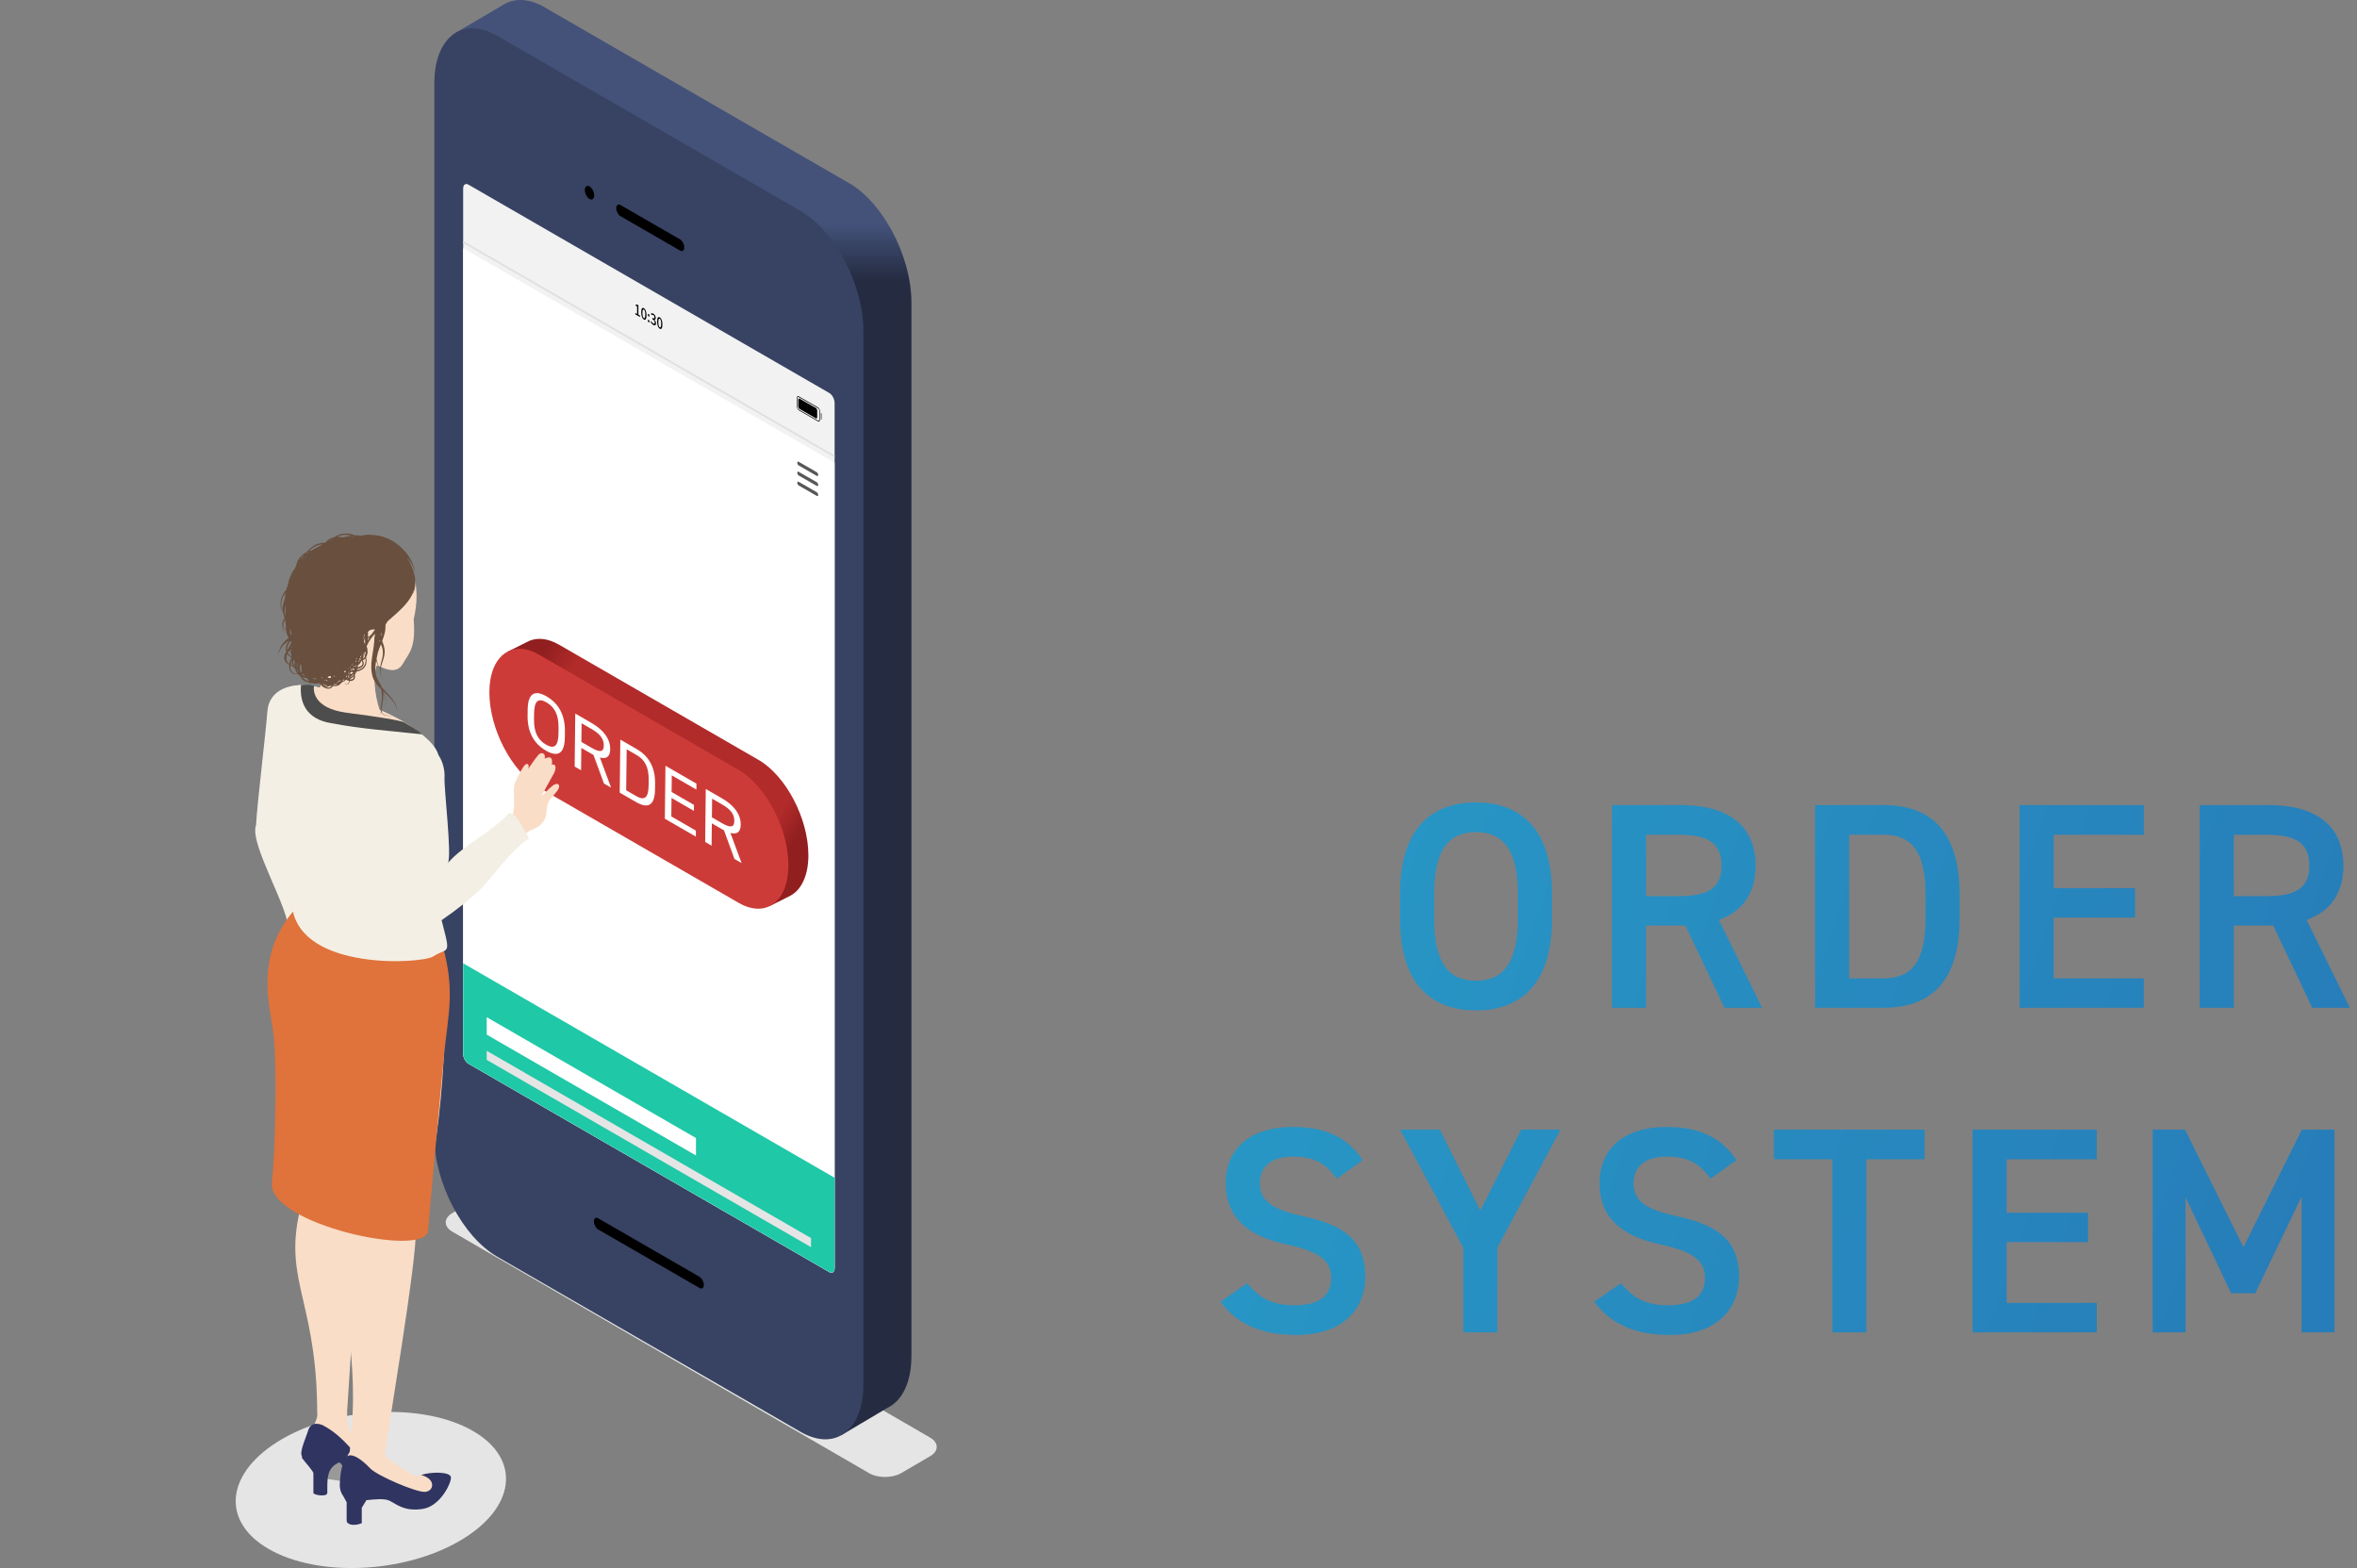 <svg width="690" height="459" viewBox="0 0 690 459" fill="none" xmlns="http://www.w3.org/2000/svg">
<rect x="0" y="0" width="690" height="459" fill="#808080" stroke="none"/>
<g style="mix-blend-mode:multiply">
<path d="M272.28 420.808C274.862 422.304 274.872 424.766 272.28 426.271L263.808 431.213C261.225 432.718 256.999 432.727 254.416 431.222L132.426 360.547C129.844 359.052 129.834 356.59 132.426 355.085L140.898 350.143C143.481 348.638 147.707 348.629 150.29 350.134L272.28 420.808Z" fill="#E5E5E5"/>
</g>
<path d="M261.04 67.472C258.021 61.926 254.045 57.16 249.66 54.243L158.363 1.525C154.21 -0.5 150.43 -0.444 147.485 1.312L133.318 9.644L141.521 11.855C141.326 13.165 141.214 14.568 141.214 16.063V324.429C141.214 337.908 149.482 353.71 159.598 359.544L246.743 409.856L246.344 420.083L259.823 412.094C264.068 410.06 266.809 404.718 266.818 396.98V88.587C266.818 81.601 264.598 73.993 261.049 67.472H261.04Z" fill="url(#paint0_linear_393_13644)"/>
<path d="M252.754 405.238C252.754 418.717 244.486 424.969 234.37 419.135L145.534 367.848C135.427 362.014 127.15 346.212 127.15 332.733V24.358C127.15 10.879 135.418 4.627 145.534 10.461L234.37 61.749C244.477 67.582 252.754 83.384 252.754 96.863V405.229V405.238Z" fill="#384363"/>
<path d="M200.323 72.424C200.323 73.325 199.766 73.734 199.097 73.353L181.633 63.273C180.964 62.883 180.407 61.834 180.407 60.932C180.407 60.032 180.955 59.623 181.633 60.004L199.097 70.083C199.766 70.473 200.323 71.523 200.323 72.424Z" fill="black"/>
<path d="M173.95 57.197C173.95 58.21 173.337 58.674 172.576 58.238C171.814 57.801 171.201 56.621 171.201 55.609C171.201 54.596 171.814 54.132 172.576 54.568C173.337 55.005 173.95 56.185 173.95 57.207V57.197Z" fill="black"/>
<path d="M206.036 376.106C206.036 377.007 205.488 377.425 204.81 377.035L175.093 359.877C174.415 359.487 173.867 358.437 173.867 357.536C173.867 356.635 174.415 356.217 175.093 356.607L204.81 373.765C205.488 374.155 206.036 375.205 206.036 376.106Z" fill="black"/>
<path d="M139.542 63.618C139.542 62.828 140.026 62.466 140.611 62.809C141.205 63.153 141.688 64.064 141.688 64.862C141.688 65.652 141.205 66.014 140.611 65.671C140.016 65.327 139.542 64.417 139.542 63.618Z" fill="black"/>
<path d="M142.701 65.438C142.701 64.648 143.184 64.286 143.769 64.63C144.364 64.974 144.837 65.884 144.837 66.674C144.837 67.463 144.354 67.825 143.769 67.482C143.174 67.138 142.701 66.228 142.701 65.429V65.438Z" fill="black"/>
<path d="M145.859 67.258C145.859 66.469 146.342 66.106 146.937 66.45C147.531 66.794 148.005 67.704 148.005 68.494C148.005 69.284 147.522 69.646 146.937 69.302C146.342 68.958 145.859 68.048 145.859 67.249V67.258Z" fill="black"/>
<path d="M149.018 69.088C149.018 68.299 149.491 67.936 150.086 68.28C150.68 68.624 151.154 69.534 151.154 70.333C151.154 71.132 150.671 71.485 150.086 71.141C149.491 70.798 149.018 69.887 149.018 69.088Z" fill="black"/>
<path d="M152.186 70.909C152.186 70.119 152.669 69.757 153.254 70.1C153.848 70.444 154.322 71.355 154.331 72.153C154.331 72.943 153.848 73.305 153.254 72.962C152.659 72.618 152.186 71.708 152.186 70.909Z" fill="black"/>
<path d="M156.198 71.532L156.691 72.6C157.545 72.136 158.79 72.86 159.645 74.309L160.137 73.808C159.004 71.876 157.332 70.919 156.198 71.532Z" fill="black"/>
<path d="M156.941 73.138L157.434 74.197C157.861 73.965 158.474 74.327 158.901 75.042L159.394 74.55C158.688 73.352 157.657 72.757 156.941 73.138Z" fill="black"/>
<path d="M157.675 74.738L158.168 75.797L158.66 75.304C158.372 74.821 157.963 74.58 157.675 74.738Z" fill="black"/>
<path d="M244.328 371.212C244.328 372.336 243.641 372.856 242.795 372.373L137.118 311.36C136.272 310.877 135.585 309.557 135.585 308.433V55.201C135.585 54.077 136.272 53.557 137.118 54.04L242.795 115.053C243.641 115.536 244.328 116.856 244.328 117.98V371.203V371.212Z" fill="#F2F2F2"/>
<path d="M135.585 308.425C135.585 309.549 136.272 310.859 137.118 311.351L242.795 372.365C243.641 372.857 244.328 372.327 244.328 371.203V135.454L135.585 72.666V308.416V308.425Z" fill="white"/>
<path d="M244.328 133.911L135.585 71.133V70.519L244.328 133.298V133.911Z" fill="#E0E0E0"/>
<path d="M185.99 91.615L186.51 91.912V89.701L186.083 89.451V89.135C186.306 89.209 186.464 89.228 186.603 89.191L186.882 89.348V92.117L187.346 92.386V92.795L185.99 92.005V91.597V91.615Z" fill="black"/>
<path d="M187.718 91.412C187.718 90.306 188.015 89.944 188.489 90.223C188.953 90.492 189.26 91.207 189.26 92.303C189.26 93.409 188.953 93.79 188.489 93.52C188.015 93.251 187.718 92.526 187.718 91.421V91.412ZM188.907 92.099C188.907 91.189 188.73 90.752 188.489 90.613C188.247 90.474 188.071 90.706 188.071 91.616C188.071 92.536 188.238 92.982 188.48 93.121C188.721 93.26 188.898 93.019 188.898 92.099H188.907Z" fill="black"/>
<path d="M189.641 92.145C189.641 91.94 189.752 91.857 189.891 91.931C190.031 92.015 190.142 92.228 190.142 92.433C190.142 92.628 190.031 92.711 189.891 92.637C189.752 92.553 189.641 92.349 189.641 92.145ZM189.641 93.845C189.641 93.64 189.752 93.557 189.891 93.631C190.031 93.715 190.142 93.928 190.142 94.133C190.142 94.337 190.031 94.411 189.891 94.337C189.752 94.253 189.641 94.049 189.641 93.845Z" fill="black"/>
<path d="M190.467 94.226L190.653 94.013C190.792 94.282 190.969 94.551 191.22 94.691C191.489 94.849 191.675 94.756 191.675 94.421C191.675 94.068 191.508 93.743 190.969 93.427V93.065C191.443 93.335 191.591 93.186 191.591 92.87C191.591 92.591 191.452 92.331 191.22 92.201C191.034 92.099 190.876 92.127 190.746 92.229L190.551 91.802C190.737 91.69 190.96 91.653 191.229 91.811C191.656 92.062 191.963 92.526 191.963 93.056C191.963 93.427 191.805 93.585 191.554 93.567V93.585C191.833 93.836 192.047 94.236 192.047 94.663C192.047 95.239 191.684 95.369 191.248 95.118C190.876 94.904 190.625 94.561 190.467 94.236V94.226Z" fill="black"/>
<path d="M192.372 94.105C192.372 93 192.678 92.637 193.143 92.916C193.607 93.185 193.914 93.901 193.914 94.997C193.914 96.093 193.607 96.483 193.143 96.214C192.669 95.944 192.372 95.22 192.372 94.114V94.105ZM193.561 94.793C193.561 93.882 193.384 93.445 193.143 93.306C192.901 93.167 192.725 93.399 192.725 94.309C192.725 95.22 192.892 95.675 193.143 95.814C193.384 95.954 193.561 95.712 193.561 94.793Z" fill="black"/>
<path d="M239.451 119.252L233.859 116.02C233.552 115.843 233.292 116.029 233.292 116.447V119.02C233.292 119.438 233.552 119.921 233.859 120.107L239.451 123.34C239.767 123.526 240.018 123.33 240.018 122.912V120.339C240.018 119.921 239.757 119.438 239.451 119.252ZM239.85 122.81C239.85 123.108 239.674 123.238 239.451 123.117L233.859 119.884C233.636 119.754 233.459 119.42 233.459 119.122V116.549C233.459 116.261 233.636 116.122 233.859 116.252L239.451 119.485C239.674 119.615 239.85 119.949 239.85 120.246V122.82V122.81Z" fill="black"/>
<path d="M238.819 119.42L234.091 116.689C233.868 116.559 233.682 116.689 233.682 116.995V118.928C233.682 119.234 233.868 119.578 234.091 119.708L238.819 122.439C239.051 122.569 239.228 122.439 239.228 122.132V120.2C239.228 119.894 239.042 119.541 238.819 119.411V119.42Z" fill="black"/>
<path d="M240.417 120.905C240.371 120.877 240.333 120.905 240.333 120.97V122.642C240.333 122.707 240.371 122.782 240.417 122.81C240.464 122.838 240.501 122.81 240.501 122.745V121.073C240.501 121.007 240.464 120.933 240.417 120.915V120.905Z" fill="black"/>
<path d="M239.117 139.309L233.803 136.244C233.58 136.114 233.395 135.77 233.395 135.473C233.395 135.175 233.58 135.036 233.803 135.166L239.117 138.232C239.34 138.362 239.526 138.705 239.516 139.003C239.516 139.3 239.34 139.439 239.117 139.309Z" fill="#595757"/>
<path d="M239.117 145.17L233.803 142.105C233.58 141.975 233.395 141.631 233.395 141.334C233.395 141.037 233.58 140.897 233.803 141.027L239.117 144.093C239.34 144.223 239.526 144.567 239.526 144.864C239.526 145.161 239.34 145.3 239.117 145.17Z" fill="#595757"/>
<path d="M239.117 142.245L233.803 139.179C233.58 139.049 233.395 138.705 233.395 138.408C233.395 138.111 233.58 137.971 233.803 138.102L239.117 141.167C239.34 141.297 239.526 141.641 239.526 141.938C239.526 142.235 239.34 142.375 239.117 142.245Z" fill="#595757"/>
<path d="M135.585 308.424C135.585 309.548 136.272 310.858 137.118 311.35L242.795 372.364C243.641 372.856 244.328 372.326 244.328 371.202V344.755L135.585 281.977V308.424Z" fill="#1FC8A7"/>
<path d="M203.742 338.234L142.478 302.859V297.75L203.742 333.125V338.234Z" fill="white"/>
<path d="M237.436 365.071L142.478 310.245V307.588L237.436 362.415V365.071Z" fill="#E5E5E5"/>
<path d="M236.646 250.308C236.646 239.607 230.078 227.066 222.052 222.431L163.695 188.737C160.407 186.842 157.36 186.554 154.907 187.613C154.749 187.688 154.592 187.762 154.434 187.846L148.47 190.828L151.349 190.753C149.937 192.927 149.111 195.983 149.111 199.764C149.111 210.466 155.678 223.006 163.705 227.642L222.061 261.335C223.288 262.041 224.467 262.496 225.61 262.775L225.341 265.227L231.249 262.264C231.295 262.236 231.342 262.218 231.388 262.19L231.509 262.134H231.49C234.649 260.378 236.655 256.226 236.655 250.308H236.646Z" fill="url(#paint1_linear_393_13644)"/>
<path d="M230.803 253.235C230.803 263.936 224.235 268.897 216.209 264.262L157.852 230.568C149.826 225.933 143.258 213.392 143.258 202.691C143.258 191.989 149.826 187.028 157.843 191.664L216.2 225.357C224.226 229.992 230.793 242.533 230.793 253.235H230.803Z" fill="#CD3B38"/>
<path d="M159.821 219.726C156.487 217.794 154.387 214.506 154.452 209.489L154.471 207.78C154.526 202.764 156.672 201.918 160.007 203.851C163.342 205.783 165.442 209.071 165.377 214.088L165.358 215.797C165.302 220.813 163.156 221.659 159.821 219.726ZM156.329 210.576C156.282 214.422 157.536 216.633 159.849 217.971C162.162 219.308 163.444 218.556 163.491 214.71L163.509 213.001C163.556 209.155 162.302 206.944 159.989 205.606C157.676 204.269 156.394 205.021 156.347 208.867L156.329 210.576Z" fill="white"/>
<path d="M176.803 229.349L173.737 220.989L170.179 218.936L170.105 225.475L168.229 224.389L168.405 208.875L173.208 211.653C176.673 213.659 178.67 216.297 178.633 219.316C178.605 221.499 177.546 222.261 175.614 221.741L178.893 230.566L176.803 229.358V229.349ZM173.124 218.871C175.679 220.348 176.738 220.143 176.756 218.23C176.775 216.316 175.744 214.885 173.189 213.408L170.263 211.718L170.198 217.18L173.124 218.871Z" fill="white"/>
<path d="M181.419 232.015L181.596 216.502L186.399 219.28C189.734 221.212 191.833 224.361 191.777 229.377L191.759 230.994C191.703 236.01 189.566 236.716 186.222 234.793L181.419 232.015ZM189.882 229.907L189.901 228.29C189.947 224.444 188.693 222.364 186.38 221.026L183.454 219.335L183.314 231.337L186.241 233.028C188.554 234.366 189.836 233.743 189.882 229.897V229.907Z" fill="white"/>
<path d="M203.882 229.378L203.863 231.134L196.664 226.972L196.608 231.831L203.157 235.612L203.139 237.367L196.589 233.587L196.524 238.984L203.724 243.146L203.705 244.901L194.629 239.662L194.806 224.148L203.882 229.388V229.378Z" fill="white"/>
<path d="M215.011 251.423L211.945 243.063L208.387 241.01L208.313 247.55L206.437 246.463L206.613 230.949L211.416 233.727C214.881 235.733 216.878 238.372 216.841 241.391C216.813 243.574 215.754 244.335 213.822 243.815L217.101 252.64L215.001 251.433L215.011 251.423ZM211.332 240.945C213.887 242.422 214.946 242.217 214.964 240.304C214.983 238.39 213.952 236.96 211.397 235.483L208.471 233.792L208.406 239.254L211.332 240.945Z" fill="white"/>
<path d="M149.919 238.667C151.182 236.735 149.9 230.901 150.783 229.099C151.665 227.297 152.603 225.197 153.504 224.11C154.406 223.024 155.084 223.878 154.61 225.077C155.381 224.018 156.728 221.955 157.638 220.952C158.549 219.958 159.831 220.543 159.45 222.076C161.336 221.156 161.828 221.992 161.54 223.813C163.147 223.497 162.627 225.504 162.181 226.321C161.735 227.139 158.614 232.778 158.8 232.443C158.985 232.099 158.512 233.168 158.976 232.722C159.44 232.267 160.388 231.05 161.874 229.926C163.361 228.802 164.345 229.879 163.156 231.468C161.958 233.066 160.574 234.227 160.462 235.063C159.533 237.19 161.075 240.906 155.585 242.959C153.848 243.414 150.727 247.91 149.807 247.251C148.2 246.089 142.589 243.507 149.919 238.676V238.667Z" fill="#F9DDC7"/>
<g style="mix-blend-mode:multiply">
<path d="M134.47 451.109C117.953 460.649 92.965 461.68 78.659 453.422C64.353 445.164 66.146 430.737 82.662 421.197C99.179 411.656 124.168 410.625 138.474 418.883C152.78 427.142 150.987 441.568 134.461 451.109H134.47Z" fill="#E5E5E5"/>
</g>
<path d="M101.631 412.912L104.975 361.615L108.422 271.98C108.422 271.98 92.992 274.461 87 266.76C76.41 277.638 79.383 294.684 85.588 303.686C91.794 312.678 88.756 346.659 88.97 350.04C81.715 373.701 92.36 378.671 92.843 411.556C92.853 412.336 92.862 413.135 92.862 413.943C92.871 414.092 92.908 414.203 92.927 414.333C92.704 415.336 92.351 416.386 91.794 417.324C90.001 420.371 99.272 424.923 99.272 424.923L105.496 429.224V422.666C105.496 422.666 101.185 419.963 101.64 412.912H101.631Z" fill="#F9DDC7"/>
<path d="M92.843 427.969L95.649 432.902L104.613 434.24L101.891 426.947L92.843 427.969Z" fill="#999999"/>
<path d="M109.861 427.84C104.864 429.623 103.145 421.727 94.404 417.138C92.063 416.246 90.697 417.017 90.186 418.792C89.685 420.566 87.492 425.183 88.43 426.326C88.31 426.474 88.347 426.688 88.626 427.069C89.397 428.118 91.747 430.636 91.747 431.277V437.008C91.747 437.649 95.806 438.281 95.816 437.008C95.844 433.098 95.453 429.679 99.355 428.053C101.529 429.725 100.219 432.698 102.523 433.822C104.864 434.974 109.388 433.441 111.422 432.289C113.447 431.138 113.605 428.211 109.861 427.83V427.84Z" fill="#303460"/>
<path d="M93.661 201.333C85.273 199.132 78.742 201.872 78.278 208.198C77.813 214.524 75.268 235.268 74.961 241.511C72.843 247.056 85.04 266.276 84.501 272.937C83.963 279.598 91.013 275.501 91.013 270.011C91.013 264.521 89.527 244.205 86.555 238.436C88.719 230.168 101.845 203.489 93.652 201.333H93.661Z" fill="#F4EFE4"/>
<path d="M130.299 289.872C130.262 286.36 131.46 282.784 128.877 277.052C128.877 277.052 113.382 279.179 103.666 276.811C81.259 283.815 91.561 303.035 100.47 309.519C106.387 317.945 104.186 347.067 104.595 357.555C104.019 358.8 104.362 360.333 103.396 362.859C98.027 387.337 105.96 392.493 102.374 425.034C100.786 427.143 100.061 432.512 101.473 434.036C103.303 436.005 103.619 437.148 107.363 435.699C111.107 434.249 119.012 439.201 123.666 439.461C128.32 439.721 127.716 438.179 128.682 436.516C129.648 434.844 128.97 432.382 125.477 431.258C124.019 431.397 122.226 432.522 120.294 431.509C118.371 430.496 112.658 426.149 112.658 426.149C113.28 419.86 122.347 367.662 121.697 359.655C121.697 359.627 121.715 359.599 121.724 359.571C124.474 351.628 130.642 329.027 130.28 289.872H130.299Z" fill="#F9DDC7"/>
<path d="M85.951 266.611C90.391 273.624 116.541 282.041 128.683 273.959C133.783 289.342 131.07 296.904 129.899 309.816C128.729 322.729 125.71 354.462 125.348 360.203C124.827 368.461 78.278 358.326 79.597 346.185C80.684 336.106 81.092 309.751 79.987 301.957C78.881 294.173 74.636 279.978 85.96 266.602L85.951 266.611Z" fill="#E0723B"/>
<path d="M96.884 202.328C84.399 197.98 81.677 202.012 80.377 208.524C77.256 224.632 84.306 229.5 86.517 243.36C88.728 257.22 87.353 261.196 85.533 265.58C88.05 284.28 123.499 282.125 126.806 279.979C131.674 276.82 132.277 280.936 128.274 265.58C124.279 250.225 125.598 231.032 126.806 227.762C128.004 224.502 130.921 221.529 124.707 215.974C118.483 210.419 109.37 206.685 96.894 202.328H96.884Z" fill="#F4EFE4"/>
<path d="M117.823 212.219C118.473 212.266 119.096 212.284 119.709 212.275C113.903 208.606 106.369 205.642 96.875 202.326C95.008 201.676 93.382 201.239 91.933 200.951C85.988 208.624 110.512 211.718 117.823 212.219Z" fill="#F9DDC7"/>
<path d="M91.942 200.841C91.097 200.311 88.329 200.441 88.115 200.525C87.679 205.346 89.434 210.511 96.978 211.691C106.072 213.419 113.922 213.893 123.564 214.952C122.542 213.809 119.272 212.044 118.316 211.44C116.82 210.827 111.516 209.935 101.52 208.635C91.525 207.334 91.72 201.89 91.933 200.85L91.942 200.841Z" fill="#4D4D4D"/>
<path d="M124.902 219.094C121.279 219.131 117.126 220.822 117.461 231.226C117.795 241.64 118.826 258.881 118.492 263.479C118.158 268.087 121.92 271.858 123.768 272.193C125.617 272.518 138.372 263.256 142.505 258.342C146.639 253.428 150.755 247.975 154.907 245.43C152.297 241.027 151.126 238.156 149.092 237.952C143.908 243.655 135.678 247.306 131.135 252.601C132.324 250.325 129.946 230.901 130.132 227.529C130.318 224.166 128.534 219.057 124.911 219.094H124.902Z" fill="#F4EFE4"/>
<path d="M123.285 431.759C127.726 432.911 127.066 436.525 124.437 436.701C121.808 436.878 110.299 431.917 108.32 429.78C106.351 427.644 102.235 424.188 100.926 427.151C99.606 430.115 99.625 432.474 99.486 434.221C99.43 434.917 99.495 435.837 99.811 436.701H99.802L99.848 436.775C99.997 437.165 100.192 437.537 100.452 437.871L101.483 439.739C101.483 439.739 101.455 443.854 101.483 445.108C101.511 446.362 103.657 446.78 105.905 445.87V441.355L107.27 439.126C109.899 438.875 112.565 438.559 114.08 439.321C116.383 440.473 118.353 442.442 123.62 441.717C128.878 440.993 132.176 434.063 132.008 432.419C131.841 430.774 126.091 430.774 123.295 431.759H123.285Z" fill="#303460"/>
<path d="M105.319 159.057C114.302 159.187 119.514 163.488 121.102 168.486C122.691 173.474 121.659 179.002 121.102 181.268C121.78 189.796 119.746 191.097 117.925 194.302C116.114 197.506 112.639 195.658 111.46 195.24C110.28 194.822 111.868 195.277 110.28 194.822C108.858 198.677 110.066 205.765 111.961 209.936C112.184 210.428 92.973 203.591 93.196 202.932C94.385 199.402 95.156 192.732 95.017 191.199C94.859 189.378 86.842 177.943 89.341 169.805C91.84 161.677 96.336 158.927 105.31 159.057H105.319Z" fill="#F9DDC7"/>
<path d="M98.176 157.82C105.561 155.572 118.371 158.869 121.111 168.484C123.852 178.099 108.301 182.168 107.428 190.426C99.392 196.78 94.915 193.798 88.868 190.203C83.498 185.948 82.839 175.024 84.483 170.528C86.127 166.032 90.79 160.059 98.176 157.81V157.82Z" fill="#684F3E"/>
<path d="M111.608 192.685C111.608 192.685 107.976 191.552 106.62 188.012C105.254 184.464 111.153 182.699 110.93 185.969L111.608 192.685Z" fill="#F9DDC7"/>
<path d="M119.365 163.404C120.359 164.63 121.13 166.024 121.576 167.575C121.009 164.194 118.854 161.109 115.975 159.075C114.581 157.988 112.863 157.254 111.06 156.846C109.351 156.576 107.568 156.297 105.589 156.846C105.58 156.846 105.561 156.846 105.552 156.836C105.57 156.827 105.589 156.818 105.598 156.808C105.58 156.818 105.561 156.818 105.533 156.827C104.976 156.688 104.409 156.66 103.842 156.706C102.393 156.065 100.359 155.907 98.64 156.771C98.38 156.901 98.139 157.059 97.916 157.236C97.572 157.301 97.228 157.384 96.903 157.514C96.299 157.774 95.788 158.202 95.389 158.694C95.278 158.759 95.166 158.824 95.055 158.899C95.027 158.899 94.999 158.899 94.962 158.889C94.59 158.852 94.209 158.945 93.819 158.973C93.438 159.047 93.076 159.196 92.695 159.307C92.351 159.493 91.989 159.66 91.655 159.874C91.348 160.115 91.004 160.32 90.716 160.589C90.354 160.914 90.02 161.267 89.704 161.63C89.221 161.871 88.756 162.159 88.366 162.54C87.846 163.014 87.418 163.58 87.121 164.212C86.898 164.677 86.768 165.178 86.666 165.661C86.545 165.903 86.434 166.144 86.332 166.395C85.997 166.813 85.709 167.268 85.449 167.733C84.966 168.634 84.594 169.591 84.409 170.594C84.372 170.826 84.334 171.068 84.316 171.309C84.093 171.755 83.898 172.238 83.749 172.74C83.526 172.972 83.322 173.214 83.155 173.492C82.56 174.403 82.226 175.462 82.124 176.465C82.021 177.468 82.272 178.462 82.792 179.085C82.829 179.289 82.885 179.493 82.96 179.688C82.987 179.884 83.034 180.079 83.09 180.274C83.155 180.506 83.238 180.729 83.331 180.961C83.21 181.119 83.071 181.258 82.96 181.426C82.588 181.983 82.486 182.717 82.727 183.302C82.727 183.367 82.7 183.432 82.7 183.497C82.662 183.924 82.764 184.352 82.969 184.733C83.08 184.909 83.238 185.058 83.378 185.216L83.907 185.55L83.396 185.188C83.266 185.03 83.127 184.872 83.025 184.696C82.857 184.333 82.792 183.934 82.839 183.544C82.848 183.562 82.857 183.59 82.867 183.599C83.09 183.962 83.396 184.222 83.721 184.426C83.758 184.751 83.823 185.086 83.898 185.411C84.046 185.885 84.269 186.321 84.529 186.711C84.232 186.934 83.926 187.157 83.666 187.408C82.997 188.086 82.43 188.783 82.124 189.47C81.938 189.795 81.835 190.121 81.733 190.409C81.622 190.687 81.557 190.947 81.529 191.161C81.445 191.579 81.399 191.821 81.399 191.821C81.399 191.821 81.473 191.588 81.603 191.18C81.659 190.975 81.752 190.734 81.891 190.474C82.021 190.204 82.151 189.907 82.374 189.619C82.746 188.997 83.359 188.411 84.046 187.863C84.214 187.742 84.409 187.64 84.585 187.529C84.465 187.687 84.344 187.826 84.251 188.003C83.954 188.514 83.74 189.099 83.684 189.721C83.647 190.083 83.703 190.446 83.814 190.789C83.545 191.17 83.322 191.588 83.22 192.062C83.099 192.712 83.266 193.428 83.721 193.892C83.935 194.134 84.214 194.282 84.455 194.468C84.502 194.496 84.557 194.515 84.604 194.542C84.622 194.561 84.65 194.57 84.669 194.589C84.632 195.109 84.622 195.629 84.827 196.094C84.892 196.372 85.105 196.577 85.254 196.79C85.477 196.939 85.653 197.143 85.895 197.19C86.369 197.357 86.805 197.366 87.186 197.329C87.372 197.534 87.576 197.701 87.799 197.84C87.93 198.045 88.078 198.249 88.245 198.435C88.255 198.463 88.264 198.481 88.273 198.509C88.515 198.983 88.961 199.289 89.425 199.475C89.509 199.503 89.602 199.522 89.685 199.54C90.177 199.782 90.716 199.949 91.292 199.977C91.348 199.977 91.404 199.977 91.469 199.977C92.175 200.2 92.871 200.135 93.485 199.94C93.596 200.098 93.698 200.274 93.828 200.423C94.376 200.98 95.064 201.519 95.946 201.602C96.383 201.64 96.866 201.51 97.191 201.184C97.303 201.082 97.377 200.943 97.451 200.813C98.241 200.943 99.235 200.785 99.755 200.06C99.792 200.014 99.811 199.968 99.839 199.921C99.876 199.94 99.922 199.958 99.959 199.986C100.08 199.949 100.136 199.772 100.173 199.68C100.591 199.54 101 199.299 101.316 198.955C101.334 198.955 101.344 198.955 101.362 198.955C101.604 199.104 101.864 199.224 102.161 199.299C102.115 199.642 102.031 199.968 101.817 200.209C101.641 200.395 101.353 200.283 101.158 200.125C100.953 199.967 100.777 199.754 100.61 199.549C100.758 199.763 100.916 199.986 101.111 200.172C101.288 200.348 101.632 200.525 101.892 200.302C102.161 200.023 102.282 199.689 102.356 199.336C102.607 199.354 102.858 199.336 103.09 199.261C103.359 199.178 103.647 198.992 103.787 198.704C103.972 198.305 103.954 197.915 103.88 197.552C104.084 197.255 104.233 196.93 104.353 196.605C105.05 196.465 105.747 196.196 106.36 195.731C106.806 195.351 107.066 194.812 107.215 194.292C107.317 193.744 107.345 193.195 107.233 192.694C107.215 192.601 107.187 192.517 107.159 192.424C107.382 192.053 107.502 191.626 107.558 191.207C107.558 191.207 107.568 191.226 107.586 191.235C107.651 190.669 107.549 190.065 107.27 189.545C107.298 189.405 107.345 189.266 107.363 189.127C107.716 188.272 108.19 187.473 108.729 186.73C109.045 186.303 109.379 185.903 109.723 185.504C109.723 185.82 109.713 186.126 109.695 186.442L109.611 186.488C109.639 188.393 109.184 190.399 108.914 192.424C108.617 194.45 108.506 196.633 109.286 198.667C109.806 199.819 110.577 200.729 111.413 201.565C111.478 201.667 111.534 201.76 111.599 201.863C111.683 202.169 111.739 202.476 111.748 202.801L111.729 202.819C111.841 203.609 111.85 204.417 111.748 205.225C111.664 206.034 111.451 206.823 111.413 207.659C111.413 207.929 111.451 208.226 111.562 208.486C111.348 208.728 111.144 208.932 110.986 209.062C110.745 209.276 110.624 209.387 110.624 209.387C110.624 209.387 110.754 209.276 110.995 209.081C111.153 208.96 111.358 208.765 111.581 208.532C111.636 208.644 111.701 208.755 111.794 208.839C112.101 209.136 112.491 209.303 112.89 209.406C113.689 209.629 114.507 209.647 115.324 209.703C114.516 209.619 113.689 209.573 112.918 209.331C112.537 209.22 112.157 209.034 111.887 208.765C111.785 208.662 111.729 208.551 111.683 208.421C111.776 208.319 111.869 208.226 111.971 208.105C112.342 207.641 112.723 207 112.89 206.173C113.058 205.346 112.946 204.371 112.593 203.405C112.454 202.996 112.259 202.596 112.054 202.188C112.472 202.587 112.89 202.968 113.29 203.367C114.72 204.733 116.216 206.34 116.272 208.449C116.309 207.427 115.975 206.405 115.445 205.532C114.925 204.64 114.237 203.869 113.55 203.117C112.965 202.476 112.352 201.853 111.776 201.203C111.19 199.652 109.936 198.36 109.973 196.846L109.927 196.8C109.788 195.685 109.918 194.552 110.122 193.418C110.308 194.041 110.531 194.552 110.717 194.933C111.042 195.49 111.237 195.787 111.237 195.787C111.237 195.787 111.06 195.462 110.791 194.895C110.587 194.394 110.354 193.688 110.234 192.833C110.364 192.22 110.503 191.598 110.633 190.985C110.884 190.195 111.2 189.396 111.516 188.588C111.683 188.997 111.841 189.387 111.934 189.777C112.407 191.421 111.785 193.047 111.451 194.422C111.07 195.815 111.181 197.097 111.571 197.84C111.943 198.593 112.305 198.918 112.287 198.936C112.314 198.927 111.961 198.574 111.646 197.812C111.311 197.051 111.283 195.843 111.729 194.505C112.119 193.195 112.909 191.542 112.51 189.665C112.379 188.941 112.11 188.281 111.878 187.622C112.157 186.888 112.417 186.135 112.612 185.355C112.816 184.556 112.881 183.729 112.863 182.893C113.141 182.392 113.42 181.89 113.671 181.379C113.987 181.045 114.312 180.701 114.618 180.348C115.296 179.596 115.872 178.741 116.402 177.914C116.941 177.069 117.461 176.14 117.777 175.09C118.102 174.05 118.204 172.944 118.176 171.876C118.176 171.904 118.195 171.932 118.213 171.96C118.195 170.501 117.823 169.312 117.907 168.402H117.34L117.832 163.506L117.247 162.949V162.884C117.452 163.088 117.647 163.292 117.832 163.506C119.728 165.689 121.019 168.448 121.205 170.65C121.316 171.746 121.177 172.675 120.991 173.297C120.907 173.613 120.805 173.845 120.731 174.013C120.656 174.171 120.629 174.263 120.629 174.263C120.629 174.263 120.675 174.18 120.759 174.031C120.842 173.873 120.982 173.65 121.093 173.344C121.353 172.74 121.595 171.792 121.595 170.64C121.641 168.522 120.768 165.801 119.254 163.395L119.365 163.404ZM83.619 176.149C83.508 176.363 83.406 176.586 83.313 176.818C83.396 176.539 83.489 176.27 83.591 176.01C83.6 176.056 83.61 176.103 83.619 176.149ZM83.006 176.381C82.774 177.125 82.644 177.988 82.755 178.834C81.928 177.515 82.309 175.276 83.433 173.687C83.48 173.622 83.535 173.567 83.582 173.502C83.545 173.678 83.508 173.864 83.489 174.05C83.452 174.375 83.443 174.7 83.461 175.025C83.313 175.452 83.155 175.898 83.006 176.391V176.381ZM83.684 177.004C83.563 177.812 83.517 178.685 83.526 179.614C83.461 179.568 83.387 179.531 83.322 179.475C83.238 178.62 83.368 177.775 83.684 177.004ZM83.331 179.568C83.396 179.614 83.461 179.651 83.526 179.679C83.526 179.781 83.526 179.874 83.526 179.976C83.526 180.079 83.535 180.181 83.545 180.283C83.498 180.199 83.452 180.116 83.406 180.032C83.368 179.874 83.359 179.726 83.34 179.568H83.331ZM82.802 182.931C82.737 182.466 82.857 181.964 83.155 181.546C83.238 181.426 83.34 181.323 83.433 181.212C83.164 181.76 82.922 182.336 82.802 182.94V182.931ZM83.006 183.544C82.95 183.46 82.932 183.376 82.894 183.284C83.006 182.661 83.257 182.076 83.563 181.509C83.563 181.528 83.582 181.546 83.591 181.565C83.591 181.621 83.591 181.676 83.591 181.732C83.61 182.317 83.638 182.912 83.666 183.506C83.666 183.757 83.693 184.017 83.721 184.287C83.443 184.092 83.183 183.85 82.997 183.534L83.006 183.544ZM83.972 175.49C83.916 175.601 83.851 175.703 83.796 175.815C83.786 175.74 83.768 175.666 83.758 175.582C83.842 175.378 83.926 175.183 84 174.997C83.991 175.164 83.981 175.322 83.972 175.49ZM84.177 173.279C84.056 173.52 83.926 173.799 83.796 174.115C83.796 174.105 83.796 174.087 83.796 174.078C83.861 173.678 83.981 173.288 84.112 172.907C84.149 172.87 84.186 172.833 84.232 172.805C84.214 172.963 84.204 173.121 84.186 173.279H84.177ZM83.61 192.201C83.582 192.619 83.638 193.019 83.758 193.381C83.573 193.019 83.535 192.601 83.61 192.201ZM112.129 202.792C112.129 202.792 112.147 202.81 112.166 202.819C112.166 202.792 112.166 202.764 112.166 202.736C112.287 202.987 112.407 203.237 112.5 203.488C112.872 204.417 113.011 205.355 112.872 206.164C112.732 206.972 112.379 207.613 112.026 208.087C111.934 208.207 111.85 208.291 111.766 208.393C111.692 208.17 111.673 207.929 111.683 207.687C111.748 206.888 111.98 206.099 112.092 205.281C112.212 204.464 112.24 203.628 112.147 202.801L112.129 202.792ZM105.849 159.103L106.137 158.936L106.276 159.01L105.561 159.289C105.663 159.224 105.765 159.149 105.849 159.103ZM105.013 157.022C105.013 157.022 104.976 157.041 104.957 157.041C104.846 157.078 104.762 157.115 104.678 157.152C104.595 157.096 104.502 157.041 104.409 156.985C104.613 156.985 104.818 156.985 105.013 157.013V157.022ZM102.663 158.796C103.164 159.056 103.61 159.261 104.01 159.419V159.837C104.14 159.818 104.26 159.79 104.39 159.762L103.898 159.958C103.155 159.372 102.217 158.824 101.158 158.388C100.777 158.248 100.368 158.155 99.959 158.081C100.127 157.988 100.285 157.886 100.461 157.812C101.279 158.09 102.022 158.462 102.663 158.796ZM101.762 157.802C102.7 157.886 103.471 158.053 104.01 158.22V158.806C103.675 158.676 103.313 158.518 102.895 158.323C102.551 158.155 102.17 157.979 101.762 157.802ZM104.01 157.375V157.607C103.545 157.487 102.969 157.375 102.291 157.31C102.681 157.226 103.071 157.143 103.462 157.087C103.657 157.18 103.833 157.273 104.01 157.375ZM98.789 157.059C99.774 156.585 100.898 156.52 101.901 156.632C102.226 156.66 102.533 156.734 102.83 156.836C102.347 156.911 101.864 157.003 101.409 157.068C101.158 157.115 100.916 157.199 100.675 157.273C100.554 157.273 100.415 157.291 100.294 157.291C100.266 157.291 100.247 157.273 100.219 157.273C99.95 157.226 99.681 157.18 99.411 157.134C99.16 157.134 98.91 157.143 98.65 157.152C98.696 157.124 98.743 157.096 98.789 157.068V157.059ZM97.488 159.372C97.191 159.289 96.885 159.205 96.559 159.14C96.662 158.973 96.782 158.815 96.903 158.657C97.052 158.601 97.191 158.536 97.34 158.49C97.758 158.36 98.185 158.295 98.622 158.276C98.176 158.564 97.739 158.871 97.331 159.186L97.488 159.382V159.372ZM98.427 157.997C98.705 157.942 98.984 157.905 99.253 157.867C99.188 157.905 99.123 157.951 99.058 157.988C98.845 157.988 98.64 157.988 98.427 157.988V157.997ZM97.953 157.589C98.111 157.561 98.278 157.542 98.436 157.533C98.241 157.57 98.055 157.607 97.86 157.663C97.888 157.635 97.916 157.607 97.953 157.589ZM97.024 157.812C97.145 157.765 97.275 157.747 97.395 157.709C97.349 157.756 97.293 157.802 97.247 157.849C96.912 157.96 96.578 158.09 96.234 158.248C96.476 158.072 96.736 157.923 97.015 157.812H97.024ZM96.541 158.787C96.476 158.889 96.401 158.982 96.346 159.084C96.253 159.066 96.169 159.038 96.076 159.029C96.234 158.945 96.383 158.861 96.541 158.787ZM95.463 159.4C95.575 159.419 95.677 159.428 95.788 159.447C95.64 159.465 95.491 159.484 95.333 159.502C95.38 159.465 95.417 159.428 95.463 159.4ZM94.85 160.06C95.212 159.995 95.575 159.958 95.918 159.93C95.844 160.088 95.779 160.246 95.723 160.394C95.603 160.338 95.491 160.292 95.343 160.245C95.185 160.199 94.999 160.18 94.813 160.162C94.832 160.125 94.841 160.088 94.85 160.05V160.06ZM94.126 163.813C94.144 163.488 94.172 163.116 94.209 162.726C94.237 162.503 94.265 162.261 94.302 162.029C94.544 162.029 94.692 162.048 94.692 162.048V161.899C94.887 161.834 95.073 161.778 95.259 161.741C95.259 161.769 95.24 161.797 95.231 161.815C95.036 162.494 94.934 163.079 94.85 163.534L94.116 163.822L94.126 163.813ZM94.729 197.599C94.729 197.599 94.674 197.654 94.646 197.673C94.627 197.654 94.609 197.636 94.59 197.627C94.636 197.608 94.674 197.58 94.72 197.562C94.72 197.571 94.72 197.589 94.72 197.599H94.729ZM94.386 198.323C94.441 198.36 94.497 198.379 94.544 198.416C94.46 198.472 94.367 198.528 94.284 198.583C94.256 198.555 94.219 198.528 94.191 198.5C94.256 198.444 94.321 198.388 94.386 198.333V198.323ZM94.07 198.37C94.07 198.37 93.986 198.286 93.94 198.24C94.005 198.212 94.07 198.165 94.135 198.137C94.172 198.165 94.209 198.193 94.246 198.221C94.191 198.268 94.126 198.314 94.07 198.36V198.37ZM94.311 161.239C94.302 161.295 94.284 161.342 94.274 161.397C94.163 161.397 94.033 161.397 93.884 161.397C93.838 161.397 93.782 161.397 93.735 161.397C93.782 161.314 93.828 161.239 93.875 161.156C94.023 161.174 94.163 161.212 94.302 161.239H94.311ZM93.968 161.017C94.014 160.933 94.07 160.859 94.116 160.775C94.209 160.803 94.302 160.831 94.386 160.868C94.367 160.942 94.349 161.026 94.33 161.1C94.209 161.072 94.088 161.035 93.958 161.017H93.968ZM94.423 161.397C94.423 161.397 94.451 161.305 94.46 161.267C94.553 161.286 94.655 161.305 94.748 161.332C94.674 161.36 94.599 161.379 94.525 161.397C94.497 161.397 94.46 161.397 94.432 161.397H94.423ZM94.98 161.23C94.98 161.23 94.99 161.239 95.008 161.249C94.98 161.249 94.962 161.267 94.943 161.267C94.804 161.221 94.655 161.174 94.497 161.137C94.516 161.072 94.534 161.007 94.544 160.942C94.711 161.035 94.869 161.128 94.98 161.221V161.23ZM90.939 160.831C91.961 159.948 93.243 159.382 94.497 159.344C94.358 159.465 94.209 159.577 94.07 159.707C94.033 159.744 93.996 159.781 93.958 159.818C93.93 159.818 93.903 159.827 93.884 159.837C93.605 159.911 93.345 160.023 93.076 160.143C92.946 160.208 92.834 160.236 92.695 160.329C92.24 160.478 91.803 160.729 91.404 161.054C91.069 161.119 90.744 161.212 90.41 161.323C90.586 161.156 90.754 160.979 90.939 160.821V160.831ZM91.905 161.992C91.905 161.992 91.998 161.992 92.035 161.983C91.877 162.206 91.738 162.438 91.599 162.67C91.636 162.577 91.664 162.475 91.71 162.382C91.775 162.243 91.85 162.122 91.915 161.983L91.905 161.992ZM91.71 161.472C91.71 161.472 91.785 161.435 91.822 161.416C91.822 161.435 91.803 161.444 91.794 161.453C91.766 161.453 91.738 161.453 91.71 161.462V161.472ZM92.361 161.945C92.565 161.945 92.751 161.945 92.936 161.945C92.899 162.029 92.871 162.103 92.834 162.187C92.779 162.215 92.723 162.252 92.667 162.28C92.426 162.364 92.184 162.438 91.942 162.531C92.073 162.336 92.212 162.141 92.361 161.945ZM92.249 161.407C92.314 161.314 92.37 161.23 92.435 161.137C92.472 161.128 92.5 161.119 92.537 161.1C92.602 161.1 92.667 161.1 92.723 161.091C92.639 161.193 92.556 161.286 92.481 161.388C92.407 161.388 92.323 161.388 92.249 161.407ZM92.816 161.379C92.899 161.277 93.001 161.184 93.094 161.082C93.187 161.082 93.28 161.1 93.382 161.1C93.327 161.193 93.29 161.277 93.234 161.37C93.104 161.37 92.964 161.37 92.816 161.37V161.379ZM93.234 160.933C93.234 160.933 93.271 160.886 93.299 160.868C93.392 160.849 93.475 160.831 93.568 160.821C93.54 160.868 93.503 160.914 93.475 160.961C93.392 160.952 93.317 160.942 93.234 160.933ZM89.899 163.478C90.14 163.051 90.428 162.642 90.744 162.271C91.004 162.168 91.255 162.094 91.506 162.048C91.478 162.113 91.441 162.187 91.404 162.252C91.329 162.447 91.274 162.642 91.199 162.837C90.754 163.032 90.317 163.237 89.889 163.469L89.899 163.478ZM90.8 163.599C90.726 163.655 90.661 163.71 90.586 163.776C90.456 163.831 90.326 163.896 90.187 163.989C89.908 164.166 89.611 164.407 89.304 164.695C89.369 164.547 89.444 164.407 89.518 164.259C89.936 164.017 90.354 163.794 90.8 163.599ZM89.917 161.825C90.14 161.704 90.363 161.611 90.605 161.518C90.243 161.741 89.88 161.992 89.527 162.261C89.657 162.113 89.787 161.964 89.917 161.825ZM90.085 162.596C89.917 162.847 89.741 163.097 89.602 163.357C89.537 163.488 89.49 163.627 89.425 163.766C89.007 164.017 88.608 164.305 88.227 164.612C88.496 164.11 88.821 163.655 89.193 163.274C89.462 162.995 89.769 162.782 90.085 162.596ZM88.598 162.772C88.766 162.605 88.951 162.466 89.137 162.317C88.961 162.54 88.803 162.763 88.645 162.995C88.589 163.042 88.533 163.088 88.478 163.144C88.19 163.404 87.93 163.692 87.679 163.998C87.93 163.553 88.227 163.125 88.598 162.772ZM87.744 164.788C87.688 164.918 87.623 165.039 87.576 165.178C87.539 165.215 87.502 165.234 87.465 165.271C87.558 165.113 87.651 164.955 87.744 164.788ZM87.53 166.237C87.614 165.977 87.716 165.717 87.818 165.466C88.227 165.104 88.654 164.769 89.118 164.482C89.044 164.667 88.998 164.853 88.933 165.039C88.58 165.392 88.217 165.782 87.827 166.209C87.697 166.349 87.549 166.507 87.409 166.655C87.446 166.516 87.484 166.367 87.53 166.228V166.237ZM88.524 168.346C88.561 168.745 88.654 169.089 88.756 169.386C88.459 169.507 88.134 169.646 87.781 169.823C87.595 169.925 87.381 170.055 87.186 170.176C87.158 170 87.131 169.823 87.103 169.628C87.066 169.377 87.028 169.126 87.01 168.857C87.149 168.736 87.279 168.643 87.409 168.578C87.753 168.383 87.948 168.272 87.948 168.272L87.669 167.714C87.669 167.714 87.465 167.844 87.112 168.067C87.112 168.012 87.131 167.956 87.131 167.9C87.353 167.612 87.576 167.333 87.809 167.055C88.087 166.739 88.366 166.432 88.654 166.126C88.505 166.925 88.45 167.696 88.533 168.355L88.524 168.346ZM87.093 195.081C87.093 195.081 87.038 195.081 87.01 195.072C86.991 194.988 86.973 194.905 86.963 194.821C86.963 194.775 86.963 194.738 86.963 194.691C87.019 194.691 87.075 194.691 87.131 194.691C87.112 194.821 87.093 194.951 87.093 195.081ZM87.093 195.462C87.075 195.388 87.056 195.323 87.047 195.248C87.066 195.248 87.084 195.248 87.093 195.248C87.093 195.313 87.093 195.388 87.093 195.453V195.462ZM86.954 194.477C86.954 194.366 86.954 194.245 86.954 194.134C87.038 194.189 87.131 194.245 87.224 194.301C87.214 194.347 87.186 194.375 87.177 194.422C87.177 194.431 87.177 194.45 87.177 194.459C87.103 194.459 87.038 194.477 86.963 194.477H86.954ZM86.267 195.128C86.267 195.128 86.285 195.211 86.294 195.258C86.257 195.211 86.23 195.165 86.192 195.118C86.22 195.118 86.239 195.118 86.267 195.137V195.128ZM86.034 194.858C85.988 194.747 85.969 194.626 85.951 194.505C86.053 194.542 86.155 194.561 86.257 194.589C86.257 194.7 86.257 194.812 86.257 194.914C86.183 194.895 86.109 194.877 86.034 194.849V194.858ZM86.248 194.273C86.248 194.273 86.248 194.357 86.248 194.403C86.137 194.375 86.016 194.357 85.904 194.319C85.867 194.059 85.867 193.79 85.876 193.521C85.969 193.586 86.062 193.632 86.155 193.651C86.22 193.669 86.248 193.669 86.304 193.669C86.276 193.864 86.257 194.069 86.248 194.273ZM85.254 191.43C85.263 191.533 85.254 191.616 85.273 191.718C85.282 191.793 85.31 191.858 85.328 191.932C85.328 192.016 85.328 192.099 85.328 192.183C84.985 191.96 84.678 191.691 84.446 191.356C84.362 191.235 84.297 191.105 84.242 190.975C84.242 190.957 84.251 190.947 84.26 190.929C84.418 190.734 84.585 190.557 84.78 190.39C84.799 190.464 84.799 190.548 84.827 190.622C84.929 190.929 85.078 191.189 85.245 191.43H85.254ZM84.975 190.232C85.031 190.186 85.078 190.139 85.133 190.102C85.161 190.204 85.198 190.306 85.236 190.418C85.217 190.632 85.217 190.854 85.226 191.077C85.143 190.92 85.078 190.752 85.022 190.576C84.994 190.464 84.985 190.353 84.975 190.232ZM85.273 190.018C85.273 190.018 85.273 190.018 85.273 190.037V190.028V190.018ZM85.171 189.507C85.171 189.507 85.171 189.47 85.171 189.452C85.263 189.331 85.375 189.21 85.477 189.089C85.449 189.173 85.44 189.266 85.412 189.35C85.328 189.396 85.254 189.452 85.171 189.507ZM84.836 172.415C84.836 172.415 84.78 172.461 84.678 172.554C84.659 172.573 84.641 172.591 84.613 172.619C84.613 172.573 84.622 172.517 84.632 172.471C84.873 172.285 85.115 172.108 85.347 171.941C85.347 172.396 85.384 172.833 85.44 173.269C85.366 173.362 85.291 173.464 85.217 173.567L85.078 173.446C85.078 173.446 85.013 173.539 84.901 173.715C84.873 173.66 84.827 173.622 84.799 173.567C84.78 173.53 84.771 173.483 84.752 173.437C84.78 173.39 84.808 173.344 84.836 173.307C84.929 173.149 85.003 173.093 85.04 173.065C85.078 173.019 85.105 173 85.105 173L84.827 172.443L84.836 172.415ZM84.817 171.83C84.882 171.662 84.948 171.495 85.022 171.328C85.133 171.077 85.263 170.826 85.393 170.575C85.375 170.854 85.356 171.133 85.347 171.402C85.171 171.542 84.994 171.681 84.817 171.82V171.83ZM86.582 178.202C86.48 178.276 86.378 178.351 86.276 178.425C86.165 178.397 86.053 178.369 85.932 178.332C86.109 178.137 86.294 177.951 86.48 177.766C86.545 177.803 86.62 177.858 86.685 177.886C86.768 177.914 86.824 177.942 86.898 177.97C86.796 178.044 86.685 178.128 86.582 178.202ZM86.926 178.341C86.898 178.416 86.88 178.49 86.852 178.555C86.787 178.546 86.731 178.537 86.657 178.527C86.694 178.499 86.722 178.481 86.759 178.453C86.815 178.416 86.871 178.379 86.926 178.341ZM86.462 177.004C86.322 177.152 86.202 177.301 86.062 177.45C85.96 177.375 85.858 177.301 85.756 177.227C85.756 177.217 85.756 177.208 85.756 177.19C85.895 176.772 86.053 176.419 86.202 176.131C86.285 176.316 86.359 176.511 86.462 176.679C86.508 176.762 86.555 176.818 86.601 176.892L86.499 176.995H86.462V177.004ZM86.034 177.487C85.867 177.673 85.7 177.858 85.542 178.054C85.607 177.784 85.672 177.515 85.737 177.282C85.839 177.357 85.932 177.422 86.025 177.487H86.034ZM85.858 178.407C85.979 178.434 86.072 178.453 86.183 178.481C85.904 178.685 85.626 178.89 85.347 179.103C85.347 179.057 85.366 179.01 85.375 178.964C85.533 178.778 85.691 178.592 85.858 178.407ZM84.975 182.996C85.115 183.284 85.263 183.562 85.431 183.813C85.263 183.646 85.105 183.46 84.957 183.274C84.957 183.181 84.975 183.088 84.985 182.996H84.975ZM84.929 183.571C85.115 183.776 85.3 183.98 85.505 184.157C85.449 184.426 85.393 184.705 85.347 184.984C85.208 184.946 85.05 184.891 84.91 184.844C84.892 184.435 84.892 184.017 84.938 183.571H84.929ZM85.328 185.058C85.3 185.216 85.263 185.364 85.245 185.522C85.217 185.708 85.198 185.885 85.18 186.07C85.068 185.792 84.985 185.494 84.92 185.197C84.92 185.104 84.92 185.011 84.91 184.928C85.05 184.974 85.198 185.021 85.328 185.058ZM85.291 187.928C85.31 187.984 85.328 188.03 85.356 188.086C85.3 188.151 85.263 188.216 85.217 188.281C85.236 188.161 85.263 188.03 85.291 187.919V187.928ZM85.551 193.307C85.551 193.613 85.561 193.911 85.598 194.217C85.579 194.208 85.551 194.208 85.533 194.199C85.431 194.162 85.338 194.115 85.245 194.059C85.328 193.809 85.431 193.558 85.551 193.316V193.307ZM85.477 194.31C85.477 194.31 85.57 194.347 85.616 194.366C85.635 194.487 85.663 194.617 85.709 194.747C85.598 194.71 85.496 194.682 85.384 194.645C85.3 194.598 85.198 194.552 85.105 194.515C85.105 194.496 85.105 194.477 85.105 194.468C85.133 194.366 85.18 194.254 85.208 194.152C85.291 194.208 85.375 194.273 85.468 194.319L85.477 194.31ZM85.291 194.858C85.458 194.923 85.626 194.96 85.793 195.007C85.811 195.044 85.83 195.081 85.858 195.109C85.737 195.063 85.551 194.988 85.3 194.886C85.263 194.868 85.217 194.83 85.18 194.812C85.217 194.83 85.254 194.849 85.3 194.858H85.291ZM85.811 182.67L85.784 182.8L85.681 183.321C85.644 183.488 85.607 183.664 85.57 183.832C85.356 183.488 85.171 183.126 85.003 182.717C85.031 182.41 85.059 182.104 85.087 181.797C85.31 181.881 85.533 181.955 85.737 182.002C85.83 182.02 85.904 182.02 85.997 182.039C85.988 182.085 85.969 182.141 85.96 182.178L85.886 182.42C85.867 182.466 85.821 182.596 85.811 182.67ZM86.174 193.613C86.081 193.586 85.979 193.521 85.886 193.446C85.886 193.344 85.886 193.233 85.904 193.13C85.997 193.251 86.081 193.363 86.183 193.465C86.22 193.511 86.276 193.548 86.313 193.595C86.313 193.613 86.313 193.632 86.313 193.66C86.267 193.651 86.23 193.641 86.174 193.623V193.613ZM86.211 181.175C86.146 181.435 86.09 181.704 86.016 181.955C85.932 181.937 85.858 181.927 85.765 181.909C85.551 181.853 85.328 181.76 85.096 181.658C85.133 181.091 85.18 180.543 85.226 180.023C85.245 179.837 85.273 179.661 85.291 179.475C85.719 179.168 86.146 178.862 86.582 178.564C86.666 178.583 86.75 178.592 86.824 178.602C86.536 179.503 86.406 180.348 86.202 181.184L86.211 181.175ZM86.852 185.392C86.852 185.392 86.796 185.411 86.768 185.429C86.787 185.411 86.796 185.392 86.815 185.364C86.824 185.374 86.843 185.383 86.852 185.392ZM86.75 194.031C86.74 194.171 86.731 194.319 86.731 194.468H86.713C86.713 194.412 86.713 194.357 86.713 194.301C86.713 194.208 86.74 194.124 86.75 194.031ZM86.713 194.672C86.713 194.672 86.731 194.672 86.74 194.672C86.74 194.737 86.74 194.793 86.74 194.858C86.74 194.914 86.759 194.97 86.768 195.035C86.75 195.035 86.731 195.025 86.713 195.025C86.713 194.914 86.713 194.793 86.713 194.682V194.672ZM86.796 195.221C86.824 195.378 86.861 195.536 86.917 195.685C86.88 195.666 86.852 195.639 86.815 195.62C86.787 195.481 86.759 195.341 86.74 195.202C86.759 195.202 86.778 195.202 86.796 195.211V195.221ZM86.852 185.318C86.852 185.318 86.88 185.29 86.889 185.271C86.889 185.299 86.889 185.318 86.889 185.346C86.88 185.346 86.871 185.327 86.861 185.318H86.852ZM86.852 184.788C86.889 184.696 86.926 184.593 86.963 184.491C86.963 184.556 86.936 184.621 86.936 184.696C86.908 184.723 86.88 184.761 86.861 184.788H86.852ZM87.14 177.803C87.066 177.858 86.991 177.905 86.917 177.961C86.843 177.923 86.778 177.905 86.694 177.868C86.638 177.84 86.564 177.784 86.499 177.747C86.61 177.626 86.722 177.515 86.843 177.394C86.843 177.394 86.843 177.413 86.843 177.431C86.861 177.413 86.889 177.394 86.908 177.366C86.991 177.487 87.084 177.598 87.177 177.71C87.168 177.738 87.149 177.766 87.131 177.803H87.14ZM86.675 176.846C86.638 176.781 86.592 176.725 86.555 176.651C86.452 176.456 86.369 176.242 86.285 176.028C86.378 175.852 86.48 175.694 86.564 175.573C86.787 175.332 86.889 175.202 86.926 175.146C87.01 175.164 87.093 175.202 87.168 175.211C87.084 175.192 87.01 175.155 86.926 175.137L86.954 175.099L85.719 174.003C85.709 173.929 85.691 173.845 85.681 173.771C85.886 173.52 86.09 173.279 86.285 173.056C86.536 172.786 86.778 172.554 87.019 172.34C87.121 172.814 87.186 173.093 87.186 173.093L87.651 172.972C87.92 173.437 88.264 173.762 88.57 174.013L88.533 174.988L86.675 176.846ZM87.567 172.034C87.567 172.034 87.549 171.95 87.539 171.913C87.818 171.709 88.078 171.542 88.301 171.449C88.45 171.384 88.57 171.346 88.691 171.309L88.58 173.957C88.292 173.706 87.985 173.39 87.744 172.954H87.799C87.799 172.954 87.716 172.61 87.576 172.043L87.567 172.034ZM88.617 196.781C88.635 196.828 88.645 196.883 88.663 196.939C88.635 196.948 88.608 196.958 88.57 196.967C88.58 196.911 88.608 196.846 88.617 196.79V196.781ZM88.663 196.958C88.663 196.958 88.691 197.004 88.701 197.023C88.663 197.013 88.626 196.995 88.589 196.986C88.617 196.986 88.645 196.967 88.663 196.958ZM88.041 170.901C87.837 170.993 87.623 171.142 87.4 171.3C87.363 171.114 87.326 170.919 87.279 170.705C87.53 170.566 87.79 170.427 88.022 170.306C88.282 170.185 88.515 170.102 88.738 170.018L88.71 170.678C88.524 170.715 88.31 170.789 88.041 170.901ZM87.4 165.373C87.4 165.373 87.4 165.373 87.391 165.373C87.391 165.373 87.391 165.373 87.391 165.364L87.4 165.373ZM87.001 166.256C87.093 166.163 87.186 166.061 87.288 165.977C87.27 166.033 87.251 166.089 87.233 166.154C87.14 166.479 87.066 166.804 87.001 167.12C86.982 167.138 86.963 167.157 86.954 167.175C86.954 166.878 86.982 166.562 87.01 166.256H87.001ZM86.759 171.003C86.805 171.254 86.843 171.495 86.889 171.709C86.564 171.997 86.23 172.322 85.895 172.712C85.802 172.824 85.709 172.944 85.616 173.056C85.579 172.638 85.57 172.21 85.57 171.783C85.616 171.746 85.672 171.709 85.719 171.672C86.072 171.421 86.425 171.207 86.768 171.003H86.759ZM86.573 169.702C86.601 169.981 86.638 170.241 86.675 170.483C86.313 170.706 85.942 170.966 85.57 171.244C85.588 170.882 85.626 170.51 85.672 170.139C85.821 169.962 85.969 169.767 86.118 169.619C86.248 169.47 86.387 169.34 86.527 169.219C86.545 169.377 86.555 169.544 86.573 169.693V169.702ZM86.211 167.724C86.294 167.538 86.387 167.352 86.48 167.157C86.471 167.352 86.471 167.538 86.471 167.724C86.332 167.891 86.202 168.067 86.072 168.253C86.118 168.077 86.165 167.9 86.22 167.733L86.211 167.724ZM84.622 170.64C84.873 169.572 85.319 168.541 85.914 167.603C85.793 168.03 85.681 168.457 85.598 168.885C85.403 169.182 85.217 169.498 85.059 169.842C84.948 170.046 84.873 170.278 84.79 170.51C84.725 170.622 84.65 170.733 84.585 170.845C84.594 170.78 84.604 170.706 84.622 170.64ZM84.511 174.31C84.465 174.403 84.409 174.523 84.362 174.626C84.381 174.421 84.418 174.217 84.437 174.003C84.52 173.827 84.613 173.66 84.687 173.52C84.697 173.539 84.697 173.567 84.715 173.585C84.752 173.66 84.808 173.706 84.855 173.771C84.762 173.91 84.659 174.078 84.52 174.291L84.511 174.31ZM84.632 188.235C84.79 187.965 84.994 187.733 85.198 187.529C85.217 187.622 85.226 187.724 85.254 187.817C85.189 188.012 85.143 188.226 85.096 188.458C84.994 188.634 84.92 188.811 84.855 189.006C84.548 189.442 84.297 189.898 84.084 190.362C83.991 189.628 84.232 188.848 84.622 188.244L84.632 188.235ZM84.511 193.028C84.511 193.251 84.548 193.474 84.678 193.66C84.725 193.734 84.799 193.79 84.855 193.846C84.808 194.004 84.762 194.162 84.734 194.31C84.697 194.292 84.659 194.273 84.622 194.245C84.483 194.124 84.334 194.013 84.186 193.892C84.102 193.753 84.028 193.613 83.972 193.446C83.768 192.815 83.842 192.081 84.093 191.356C84.13 191.412 84.158 191.477 84.195 191.523C84.502 191.951 84.91 192.257 85.347 192.499C85.347 192.517 85.347 192.545 85.347 192.573C85.143 192.963 84.985 193.363 84.864 193.771C84.659 193.567 84.52 193.307 84.502 193.019L84.511 193.028ZM85.997 197.032C85.217 196.753 84.929 195.778 85.04 194.83C85.115 194.868 85.198 194.914 85.263 194.951C85.533 195.035 85.728 195.1 85.858 195.146C85.951 195.313 86.062 195.471 86.22 195.583C86.267 195.62 86.322 195.629 86.369 195.657C86.508 196.233 86.75 196.781 87.14 197.236C86.787 197.246 86.397 197.199 86.007 197.032H85.997ZM86.861 195.908C86.861 195.908 86.945 195.917 86.991 195.936C87.047 196.066 87.112 196.187 87.196 196.307C87.233 196.493 87.279 196.67 87.344 196.846C87.344 196.865 87.353 196.874 87.363 196.893C87.149 196.586 86.982 196.261 86.871 195.908H86.861ZM87.242 191.988C87.242 191.988 87.261 191.951 87.261 191.932C87.261 191.951 87.27 191.969 87.279 191.988C87.279 191.988 87.279 191.988 87.279 191.997C87.27 191.997 87.261 191.997 87.242 191.988ZM87.326 192.536C87.326 192.536 87.298 192.48 87.279 192.452C87.298 192.406 87.316 192.359 87.335 192.313C87.344 192.313 87.363 192.322 87.372 192.332C87.409 192.462 87.446 192.601 87.484 192.731C87.428 192.666 87.372 192.601 87.326 192.536ZM88.087 197.617C88.013 197.571 87.957 197.506 87.892 197.459C87.846 197.385 87.809 197.32 87.772 197.246C87.864 197.376 87.967 197.496 88.087 197.608V197.617ZM88.162 196.837C88.078 196.79 88.013 196.725 87.939 196.679C87.864 196.475 87.799 196.261 87.762 196.038C87.957 196.038 88.152 196.038 88.347 196.01C88.273 196.28 88.208 196.558 88.171 196.837H88.162ZM88.375 195.862C88.162 195.88 87.948 195.88 87.744 195.862C87.725 195.704 87.707 195.546 87.697 195.397C87.697 195.369 87.697 195.351 87.697 195.323C87.892 195.332 88.078 195.341 88.264 195.351C88.301 195.499 88.347 195.629 88.412 195.769C88.403 195.797 88.394 195.824 88.385 195.862H88.375ZM87.707 195.174C87.707 195.007 87.725 194.849 87.744 194.682C87.855 194.663 87.957 194.663 88.059 194.635C88.097 194.635 88.124 194.654 88.162 194.663C88.162 194.849 88.199 195.035 88.236 195.221C88.059 195.202 87.892 195.193 87.707 195.174ZM88.45 176.79C88.375 176.855 88.301 176.911 88.217 176.976L87.762 176.604C87.53 176.957 87.353 177.301 87.196 177.645C87.112 177.543 87.028 177.44 86.954 177.32C87.456 176.855 87.976 176.4 88.487 175.945L88.45 176.799V176.79ZM88.515 197.506C88.515 197.441 88.515 197.366 88.524 197.301C88.645 197.339 88.766 197.366 88.886 197.385C89.016 197.571 89.183 197.729 89.369 197.859C89.072 197.812 88.784 197.719 88.543 197.534C88.533 197.524 88.524 197.506 88.505 197.496L88.515 197.506ZM89.899 199.28C89.518 199.104 89.165 198.881 88.849 198.602C88.784 198.518 88.701 198.444 88.654 198.342C88.635 198.305 88.645 198.277 88.626 198.24C89.044 198.388 89.472 198.444 89.908 198.472C90.047 198.816 90.28 199.131 90.549 199.401C90.326 199.373 90.112 199.336 89.908 199.271L89.899 199.28ZM90.54 165.215L88.896 165.866L88.756 169.228C88.682 168.968 88.626 168.68 88.608 168.346C88.552 167.621 88.654 166.748 88.896 165.866C89.081 165.671 89.276 165.485 89.462 165.299C89.834 164.955 90.177 164.677 90.484 164.5C90.568 164.454 90.642 164.426 90.716 164.389C90.642 164.667 90.586 164.946 90.531 165.225L90.54 165.215ZM90.772 165.122C90.772 165.122 90.772 165.122 90.772 165.104C90.819 164.927 90.865 164.742 90.911 164.565C90.939 164.463 90.976 164.351 91.014 164.249C91.302 164.147 91.478 164.129 91.478 164.11L91.404 163.618C91.404 163.618 91.46 163.571 91.478 163.553C91.748 163.357 92.026 163.172 92.305 163.004C92.37 162.986 92.435 162.967 92.491 162.949C92.435 163.097 92.379 163.246 92.333 163.385C92.184 163.831 92.082 164.24 91.998 164.621L90.744 165.113L90.772 165.122ZM91.822 198.797C91.664 198.704 91.552 198.574 91.45 198.425H91.608C91.785 198.602 91.989 198.778 92.203 198.946C92.073 198.908 91.942 198.862 91.822 198.797ZM92.593 199.001C92.305 198.816 92.054 198.611 91.822 198.398H91.952C92.054 198.407 92.147 198.453 92.249 198.463C92.268 198.463 92.296 198.463 92.314 198.463C92.416 198.648 92.528 198.834 92.658 199.001C92.639 199.001 92.611 199.001 92.593 199.001ZM92.63 198.453H92.695C92.732 198.555 92.788 198.648 92.825 198.751C92.751 198.658 92.686 198.555 92.63 198.453ZM92.658 164.37C92.714 164.11 92.779 163.831 92.871 163.543C92.946 163.292 93.029 163.032 93.122 162.763C93.252 162.726 93.392 162.679 93.522 162.642L93.447 162.382C93.689 162.261 93.93 162.168 94.163 162.076C94.135 162.298 94.116 162.512 94.098 162.717C94.07 163.125 94.061 163.506 94.051 163.841L92.658 164.389V164.37ZM93.847 197.924C93.847 197.924 93.921 197.98 93.968 198.017C93.903 198.045 93.838 198.063 93.773 198.082C93.745 198.054 93.717 198.017 93.689 197.98C93.745 197.961 93.791 197.942 93.847 197.924ZM94.033 200.265C93.93 200.153 93.856 200.033 93.763 199.912C93.763 199.912 93.782 199.912 93.791 199.921C93.986 200.181 94.209 200.413 94.451 200.636C94.302 200.516 94.163 200.395 94.033 200.274V200.265ZM94.367 200.098C94.488 200.181 94.599 200.265 94.729 200.33C95.064 200.534 95.463 200.618 95.863 200.664C95.798 200.692 95.742 200.739 95.677 200.757C95.37 200.804 95.055 200.674 94.766 200.488C94.618 200.376 94.497 200.228 94.367 200.098ZM96.866 200.636C96.866 200.636 96.912 200.655 96.94 200.664C96.754 200.776 96.559 200.859 96.346 200.85H96.327C96.383 200.813 96.439 200.766 96.485 200.711C96.615 200.711 96.736 200.664 96.866 200.646V200.636ZM96.699 199.234C96.699 199.234 96.708 199.224 96.717 199.215C96.727 199.215 96.745 199.224 96.754 199.234C96.736 199.234 96.717 199.234 96.708 199.243C96.708 199.243 96.708 199.243 96.699 199.243V199.234ZM96.727 198.5C96.429 198.481 96.132 198.425 95.853 198.333C95.974 198.24 96.095 198.147 96.206 198.054C96.272 197.998 96.327 197.942 96.392 197.887C96.392 197.887 96.392 197.887 96.401 197.887C96.541 197.905 96.671 197.905 96.81 197.915C96.82 198.017 96.847 198.11 96.857 198.212C96.857 198.249 96.857 198.295 96.857 198.333C96.82 198.388 96.764 198.444 96.717 198.5H96.727ZM95.891 199.261C95.891 199.261 95.807 199.317 95.77 199.345C95.705 199.345 95.64 199.308 95.575 199.289C95.473 199.141 95.389 198.983 95.305 198.825C95.482 199.011 95.668 199.15 95.891 199.271V199.261ZM95.333 197.654C95.333 197.654 95.296 197.571 95.268 197.534C95.305 197.552 95.352 197.571 95.389 197.589C95.37 197.608 95.352 197.636 95.324 197.654H95.333ZM95.278 199.206H95.259C95.175 199.169 95.101 199.122 95.027 199.076C95.073 199.039 95.12 198.992 95.157 198.955C95.194 199.039 95.231 199.122 95.278 199.206ZM95.993 201.305C95.603 201.277 95.231 201.138 94.887 200.943C95.138 201.064 95.417 201.147 95.714 201.11C95.909 201.073 96.086 200.989 96.244 200.878C96.272 200.878 96.29 200.906 96.327 200.915C96.597 200.952 96.857 200.85 97.089 200.711C97.108 200.711 97.117 200.711 97.135 200.711C96.875 201.092 96.476 201.342 95.993 201.296V201.305ZM94.878 163.488C94.971 163.042 95.11 162.466 95.315 161.815C95.333 161.769 95.343 161.723 95.361 161.676C95.38 161.676 95.398 161.667 95.417 161.658C95.473 161.648 95.519 161.639 95.575 161.63C96.234 161.918 96.754 162.271 97.145 162.596L94.878 163.488ZM97.349 198.481C97.349 198.481 97.386 198.398 97.414 198.36C97.414 198.398 97.423 198.425 97.433 198.463C97.405 198.472 97.377 198.472 97.358 198.481H97.349ZM97.191 162.577C96.82 162.261 96.337 161.908 95.733 161.602C97.665 161.221 99.049 161.583 99.476 161.676L97.2 162.577H97.191ZM98.65 195.434C98.65 195.425 98.65 195.416 98.64 195.406C98.64 195.416 98.65 195.425 98.659 195.434H98.65ZM98.631 195.434C98.631 195.434 98.547 195.462 98.501 195.481C98.529 195.434 98.566 195.388 98.594 195.341C98.594 195.341 98.594 195.341 98.594 195.351C98.603 195.378 98.612 195.406 98.622 195.434H98.631ZM98.315 196.391C98.315 196.391 98.25 196.437 98.213 196.447C98.194 196.456 98.176 196.465 98.148 196.475V196.4C98.204 196.4 98.259 196.4 98.315 196.4V196.391ZM97.99 198.137C97.953 198.11 97.906 198.091 97.869 198.054C97.832 198.026 97.804 197.989 97.767 197.952C97.767 197.915 97.749 197.877 97.739 197.84C97.795 197.84 97.86 197.822 97.916 197.803C97.916 197.803 97.934 197.803 97.944 197.822C97.962 197.924 97.981 198.026 97.99 198.128V198.137ZM97.656 200.478C97.656 200.478 97.674 200.404 97.693 200.367C97.776 200.33 97.86 200.293 97.944 200.255C98.278 200.339 98.631 200.348 98.984 200.255C98.603 200.478 98.129 200.543 97.656 200.478ZM98.863 199.828C98.752 199.865 98.64 199.875 98.529 199.884C98.631 199.81 98.733 199.745 98.826 199.661C98.91 199.689 98.984 199.717 99.077 199.735C99.003 199.772 98.938 199.81 98.863 199.828ZM99.337 199.587C99.207 199.587 99.077 199.577 98.956 199.54C99.04 199.466 99.123 199.382 99.207 199.289C99.263 199.382 99.328 199.457 99.393 199.531C99.374 199.549 99.356 199.559 99.328 199.577L99.337 199.587ZM99.774 199.15C99.69 199.262 99.606 199.364 99.504 199.457C99.458 199.392 99.402 199.317 99.365 199.243C99.504 199.206 99.644 199.159 99.783 199.104C99.783 199.122 99.783 199.131 99.774 199.15ZM99.959 199.902C99.959 199.902 99.922 199.875 99.904 199.865C99.931 199.828 99.959 199.782 99.978 199.745C99.978 199.745 99.987 199.745 99.997 199.745C100.052 199.735 100.099 199.707 100.154 199.689C100.117 199.772 100.062 199.893 99.959 199.902ZM99.634 161.602L99.764 161.082C99.783 161.156 98.427 160.645 96.364 160.924L96.439 160.84C96.439 160.84 96.244 160.645 95.816 160.431C95.891 160.255 95.974 160.078 96.067 159.892C96.346 159.883 96.624 159.883 96.885 159.892C97.293 159.902 97.665 159.958 97.981 160.032C98.213 160.115 98.454 160.199 98.668 160.273C98.817 160.329 98.956 160.394 99.105 160.45C99.356 160.599 99.495 160.682 99.495 160.682L99.541 160.626C99.987 160.821 100.359 161.007 100.675 161.184L99.634 161.592V161.602ZM100.21 199.392C100.285 199.28 100.359 199.178 100.415 199.066C100.442 199.02 100.461 198.964 100.489 198.908C100.619 198.927 100.749 198.946 100.879 198.955C100.675 199.131 100.452 199.28 100.21 199.382V199.392ZM100.768 196.856C100.749 196.753 100.73 196.66 100.712 196.568C100.842 196.484 100.963 196.391 101.083 196.298C101.13 196.317 101.176 196.335 101.223 196.345C101.195 196.465 101.148 196.586 101.111 196.707C101 196.763 100.879 196.818 100.768 196.856ZM100.851 197.32C100.851 197.32 100.833 197.357 100.823 197.366C100.823 197.339 100.823 197.32 100.823 197.292C100.833 197.292 100.842 197.301 100.851 197.311V197.32ZM101.223 197.515C101.223 197.515 101.241 197.515 101.26 197.524C101.213 197.599 101.158 197.664 101.102 197.738C101.148 197.664 101.186 197.589 101.232 197.515H101.223ZM101.436 198.165C101.436 198.165 101.39 198.24 101.381 198.277C101.371 198.277 101.362 198.277 101.353 198.277C101.306 198.23 101.26 198.202 101.213 198.156C101.344 197.998 101.464 197.831 101.557 197.645C101.566 197.645 101.585 197.654 101.594 197.664C101.566 197.84 101.511 198.007 101.446 198.165H101.436ZM101.548 196.921C101.501 197.041 101.446 197.153 101.39 197.264C101.39 197.264 101.381 197.264 101.371 197.264C101.418 197.171 101.464 197.069 101.501 196.967C101.511 196.958 101.529 196.939 101.539 196.93L101.548 196.921ZM101.52 196.921C101.52 196.921 101.52 196.902 101.529 196.893C101.539 196.893 101.548 196.883 101.557 196.874C101.557 196.874 101.557 196.874 101.557 196.893C101.557 196.893 101.539 196.911 101.52 196.921ZM102.226 198.834C102.226 198.834 102.198 198.816 102.18 198.806C102.198 198.806 102.217 198.806 102.235 198.797C102.235 198.806 102.235 198.816 102.235 198.834H102.226ZM102.226 198.416L101.929 198.509C101.836 198.528 101.734 198.528 101.641 198.537C101.659 198.509 101.678 198.481 101.697 198.453C101.715 198.453 101.743 198.453 101.762 198.444L102.235 198.268C102.235 198.314 102.235 198.36 102.235 198.416H102.226ZM102.226 197.98C102.105 198.054 101.975 198.11 101.836 198.165C101.892 198.026 101.947 197.887 101.985 197.738C102.068 197.738 102.142 197.757 102.226 197.757C102.226 197.831 102.226 197.905 102.226 197.98ZM102.087 196.01C102.087 196.01 102.05 196.01 102.031 195.992C102.031 195.945 102.012 195.899 102.003 195.862C102.003 195.759 102.003 195.666 102.003 195.564C102.022 195.555 102.031 195.536 102.05 195.527C102.05 195.536 102.05 195.555 102.05 195.574L102.031 195.62C102.05 195.741 102.059 195.88 102.077 196.01H102.087ZM102.031 197.422C102.077 197.143 102.105 196.865 102.087 196.595C102.105 196.595 102.124 196.595 102.152 196.605C102.18 196.874 102.207 197.143 102.217 197.422C102.152 197.422 102.096 197.422 102.031 197.422ZM101.344 160.914C100.935 160.645 100.387 160.385 99.746 160.125C99.625 160.05 99.402 159.92 99.077 159.753C98.761 159.642 98.352 159.53 97.888 159.447C98.417 159.01 98.956 158.592 99.532 158.239C100.052 158.285 100.563 158.378 101.028 158.536C102.059 158.936 102.988 159.428 103.722 159.967L101.344 160.905V160.914ZM103.201 194.663C103.201 194.663 103.164 194.719 103.146 194.756C103.146 194.756 103.127 194.765 103.118 194.765C103.053 194.793 102.978 194.793 102.904 194.812C102.886 194.812 102.876 194.793 102.858 194.775C102.895 194.737 102.941 194.691 102.988 194.645C103.062 194.645 103.127 194.663 103.192 194.654L103.201 194.663ZM103.174 194.44C103.248 194.357 103.304 194.264 103.369 194.171C103.378 194.18 103.397 194.189 103.406 194.208C103.369 194.282 103.341 194.366 103.304 194.44C103.257 194.44 103.211 194.44 103.164 194.44H103.174ZM102.951 195.787C103.016 195.927 103.062 196.066 103.127 196.215C102.941 196.205 102.765 196.187 102.588 196.159C102.718 196.038 102.839 195.917 102.951 195.787ZM103.48 197.32C103.499 197.394 103.517 197.459 103.527 197.534C103.248 197.868 102.904 198.119 102.505 198.295C102.505 198.258 102.505 198.221 102.505 198.193C102.876 197.97 103.201 197.682 103.471 197.329L103.48 197.32ZM102.542 197.794C102.542 197.794 102.542 197.747 102.542 197.719C102.588 197.719 102.625 197.719 102.672 197.71C102.625 197.738 102.579 197.766 102.533 197.794H102.542ZM102.579 197.385C102.579 197.153 102.579 196.921 102.579 196.688C102.821 196.716 103.062 196.735 103.313 196.735C103.331 196.79 103.35 196.846 103.369 196.902C103.155 197.143 102.886 197.311 102.579 197.385ZM102.533 195.629C102.533 195.629 102.533 195.564 102.533 195.527C102.533 195.546 102.551 195.564 102.57 195.583C102.57 195.471 102.542 195.36 102.533 195.258C102.607 195.295 102.672 195.332 102.746 195.378C102.681 195.462 102.616 195.555 102.542 195.639L102.533 195.629ZM103.434 198.528C103.285 198.843 102.821 198.927 102.44 198.89C102.44 198.853 102.458 198.816 102.458 198.788C102.458 198.769 102.458 198.741 102.458 198.723C102.895 198.555 103.248 198.268 103.554 197.942C103.554 198.165 103.527 198.37 103.424 198.537L103.434 198.528ZM103.619 196.215C103.554 196.215 103.489 196.215 103.424 196.215C103.331 196.001 103.239 195.787 103.136 195.574C103.304 195.648 103.499 195.713 103.684 195.769C103.666 195.917 103.647 196.066 103.61 196.215H103.619ZM103.722 195.23C103.638 195.193 103.545 195.165 103.462 195.128C103.499 195.063 103.545 195.007 103.582 194.942C103.629 194.914 103.684 194.895 103.731 194.868C103.731 194.988 103.731 195.109 103.731 195.23H103.722ZM103.777 197.162C103.777 197.162 103.777 197.125 103.768 197.106C103.768 197.088 103.75 197.06 103.74 197.041C103.842 196.93 103.945 196.809 104.028 196.688H104.047C103.972 196.856 103.87 197.004 103.777 197.162ZM104.288 195.081C104.26 195.174 104.233 195.267 104.205 195.369C104.186 195.369 104.158 195.369 104.14 195.36C104.158 195.137 104.177 194.914 104.177 194.691C104.233 194.71 104.279 194.71 104.335 194.719C104.316 194.84 104.307 194.97 104.279 195.09L104.288 195.081ZM104.195 193.92C104.195 193.92 104.195 193.883 104.195 193.864C104.195 193.762 104.177 193.669 104.168 193.567C104.195 193.446 104.214 193.335 104.233 193.205C104.233 193.223 104.242 193.242 104.251 193.26C104.288 193.391 104.316 193.53 104.344 193.669C104.288 193.753 104.242 193.836 104.186 193.92H104.195ZM104.428 193.456C104.409 193.381 104.39 193.298 104.363 193.223C104.353 193.186 104.325 193.149 104.316 193.112C104.353 193.13 104.39 193.158 104.428 193.177C104.428 193.27 104.428 193.363 104.428 193.456ZM104.26 192.852C104.26 192.787 104.26 192.712 104.26 192.647C104.27 192.619 104.279 192.592 104.298 192.564C104.325 192.554 104.363 192.545 104.39 192.536C104.4 192.666 104.418 192.796 104.418 192.935C104.363 192.907 104.307 192.889 104.26 192.861V192.852ZM106.908 194.227C106.741 194.7 106.499 195.156 106.1 195.462C105.645 195.815 105.087 196.01 104.511 196.122C104.539 196.019 104.539 195.927 104.558 195.834C104.586 195.834 104.604 195.834 104.632 195.824C104.855 195.759 105.078 195.704 105.301 195.611C105.737 195.434 106.248 195.156 106.434 194.607C106.592 194.106 106.416 193.641 106.193 193.27C106.388 193.195 106.583 193.093 106.741 192.954C106.834 192.88 106.899 192.787 106.973 192.694C106.973 192.712 106.973 192.731 106.982 192.75C107.066 193.233 107.019 193.744 106.908 194.236V194.227ZM105.152 188.848C105.162 188.997 105.18 189.136 105.189 189.275C105.143 189.247 105.087 189.229 105.022 189.21C105.004 189.21 104.994 189.21 104.985 189.21C104.985 189.21 104.985 189.192 104.985 189.182C104.985 188.532 104.985 188.151 104.985 188.151L104.539 188.188C104.586 188.179 104.623 188.17 104.678 188.161C104.79 188.142 104.92 188.105 105.05 188.077C105.087 188.309 105.124 188.541 105.143 188.774V188.829L105.152 188.848ZM106.852 187.38C106.88 187.919 106.88 188.439 106.824 188.959C106.611 188.736 106.369 188.56 106.1 188.411C106.202 188.142 106.286 187.882 106.397 187.622C106.397 187.622 106.397 187.612 106.397 187.603C106.546 187.538 106.694 187.464 106.843 187.38H106.852ZM106.527 187.362C106.62 187.148 106.722 186.944 106.824 186.73C106.824 186.879 106.843 187.027 106.852 187.176C106.75 187.241 106.639 187.306 106.536 187.362H106.527ZM106.425 192.294C106.453 191.96 106.499 191.616 106.406 191.31C106.434 191.273 106.453 191.235 106.481 191.207C106.629 191.486 106.759 191.774 106.843 192.099C106.759 192.313 106.648 192.517 106.481 192.675C106.406 192.75 106.323 192.815 106.23 192.87C106.313 192.685 106.388 192.499 106.425 192.304V192.294ZM106.286 190.622C106.341 190.557 106.388 190.483 106.443 190.418C106.406 190.501 106.36 190.576 106.313 190.65C106.313 190.641 106.295 190.632 106.286 190.622ZM106.592 191.068C106.666 190.966 106.75 190.882 106.815 190.771C106.806 191.012 106.815 191.254 106.815 191.495C106.741 191.347 106.666 191.207 106.583 191.068H106.592ZM106.657 189.703C106.499 189.953 106.313 190.195 106.128 190.427C106.09 190.381 106.053 190.334 106.007 190.288C105.933 190.148 105.849 190.009 105.775 189.888C105.775 189.712 105.793 189.526 105.793 189.35C105.793 189.331 105.793 189.312 105.793 189.303C105.821 189.22 105.84 189.136 105.868 189.062C106.183 189.21 106.453 189.433 106.666 189.703H106.657ZM105.041 193.706C105.041 193.706 104.966 193.744 104.939 193.771C104.939 193.697 104.939 193.632 104.948 193.558C104.966 193.521 104.985 193.474 105.004 193.437C105.004 193.53 104.994 193.623 104.994 193.706C104.994 193.604 105.013 193.502 105.022 193.4C105.022 193.4 105.022 193.381 105.041 193.372C105.143 193.391 105.245 193.409 105.347 193.409C105.254 193.511 105.162 193.604 105.05 193.697L105.041 193.706ZM105.059 194.115C105.004 194.171 104.948 194.208 104.892 194.254C104.892 194.236 104.892 194.217 104.892 194.199C104.948 194.171 105.004 194.143 105.059 194.115ZM104.929 191.821C104.929 191.821 105.013 191.765 105.05 191.737C105.05 191.774 105.041 191.821 105.031 191.858C105.022 191.858 105.004 191.876 104.994 191.876C104.976 191.858 104.948 191.839 104.929 191.821ZM105.031 191.495C104.966 191.551 104.892 191.598 104.827 191.644C104.799 191.458 104.781 191.273 104.743 191.096C104.818 190.743 104.855 190.427 104.892 190.13C104.985 190.297 105.069 190.464 105.162 190.65C105.143 190.92 105.124 191.18 105.087 191.44C105.069 191.458 105.05 191.477 105.031 191.495ZM104.827 194.663C104.827 194.663 104.92 194.645 104.966 194.617C105.227 194.459 105.394 194.227 105.533 193.994C105.607 193.874 105.663 193.744 105.719 193.613C105.784 193.539 105.84 193.465 105.905 193.391C106.09 193.744 106.211 194.152 106.081 194.487C105.951 194.84 105.542 195.063 105.143 195.193C104.994 195.248 104.836 195.276 104.678 195.313C104.743 195.1 104.799 194.877 104.836 194.654L104.827 194.663ZM105.812 191.858C105.812 191.858 105.868 191.802 105.905 191.783C105.905 191.923 105.905 192.071 105.914 192.22C105.914 192.257 105.895 192.285 105.895 192.313C105.877 192.155 105.858 191.997 105.821 191.858H105.812ZM105.858 188.3C105.858 188.3 105.775 188.263 105.728 188.244C105.719 188.123 105.7 188.003 105.682 187.891C105.7 187.891 105.719 187.882 105.737 187.873C105.83 187.835 105.942 187.798 106.035 187.761C105.97 187.938 105.923 188.123 105.858 188.309V188.3ZM105.756 191.133C105.775 191.18 105.784 191.235 105.803 191.291C105.765 191.328 105.719 191.365 105.672 191.403C105.663 191.375 105.654 191.338 105.635 191.31C105.635 191.282 105.645 191.254 105.654 191.226C105.691 191.198 105.719 191.17 105.756 191.133ZM105.682 192.499C105.682 192.499 105.682 192.536 105.682 192.545C105.607 192.462 105.524 192.378 105.45 192.294C105.468 192.22 105.496 192.136 105.515 192.062C105.552 192.034 105.598 192.025 105.635 191.997C105.663 192.155 105.691 192.322 105.7 192.489L105.682 192.499ZM105.617 192.935C105.607 192.982 105.617 193.028 105.598 193.075C105.598 193.084 105.58 193.093 105.57 193.112C105.431 193.13 105.292 193.14 105.143 193.13C105.171 193.075 105.199 193.019 105.227 192.954C105.227 192.954 105.227 192.972 105.245 192.991C105.292 192.861 105.319 192.731 105.357 192.592C105.45 192.703 105.533 192.824 105.617 192.935ZM105.189 190.371C105.124 190.26 105.059 190.139 104.994 190.028C105.059 190.083 105.124 190.158 105.199 190.26C105.199 190.297 105.199 190.334 105.199 190.371H105.189ZM107.075 191.17L107.047 191.189C107.038 191.393 107.001 191.588 106.954 191.783C106.927 191.728 106.908 191.663 106.88 191.607C106.88 191.189 106.927 190.78 107.01 190.371C107.084 190.622 107.112 190.892 107.084 191.17H107.075ZM107.112 182.234C107.001 182.596 106.889 182.968 106.806 183.358C106.666 184.25 106.704 185.114 106.769 185.959C106.518 186.488 106.295 187.036 106.09 187.585C105.96 187.64 105.821 187.705 105.691 187.761C105.682 187.761 105.672 187.761 105.663 187.77C105.645 187.687 105.645 187.594 105.626 187.51C105.496 186.897 105.329 186.265 104.836 185.708L104.307 186.238C104.706 186.674 104.911 187.324 105.041 188.021C104.911 188.058 104.781 188.105 104.669 188.133C104.53 188.17 104.4 188.207 104.288 188.235L103.796 188.272C103.629 188.012 103.527 187.863 103.527 187.863C103.527 187.863 103.619 188.012 103.768 188.281H103.629C103.369 187.956 103.09 187.696 102.802 187.52C102.802 187.139 102.802 186.758 102.802 186.377L104.901 184.24L107.112 181.918C107.112 182.029 107.103 182.141 107.103 182.252L107.112 182.234ZM107.586 183.349C107.781 182.605 108.051 181.872 108.339 181.156H109.565C109.435 181.435 109.314 181.714 109.165 181.983C108.617 182.708 108.106 183.488 107.642 184.287C107.614 183.971 107.595 183.664 107.577 183.358L107.586 183.349ZM107.688 187.538C107.716 187.324 107.735 187.111 107.744 186.888C107.893 186.786 108.051 186.674 108.199 186.563C108.013 186.879 107.846 187.213 107.688 187.538ZM109.76 184.296C109.416 184.751 109.091 185.206 108.766 185.68C108.441 186.005 108.106 186.312 107.763 186.572C107.763 186.061 107.744 185.559 107.707 185.058C107.753 184.993 107.781 184.918 107.828 184.863C108.422 184.017 109.045 183.163 109.676 182.308C109.732 182.215 109.778 182.122 109.834 182.029C109.797 182.791 109.769 183.544 109.751 184.287L109.76 184.296ZM110.94 187.993C110.967 187.77 110.986 187.538 111.005 187.306C111.033 187.38 111.07 187.455 111.098 187.529C111.042 187.687 110.995 187.835 110.94 187.993ZM111.794 185.151C111.72 185.494 111.618 185.829 111.525 186.163C111.488 186.024 111.46 185.894 111.506 185.782C111.506 185.764 111.506 185.745 111.506 185.727C111.599 185.504 111.701 185.281 111.804 185.058C111.804 185.086 111.804 185.123 111.794 185.151ZM115.826 161.546C115.947 161.648 116.077 161.732 116.207 161.834L116.04 161.741L115.826 161.537V161.546Z" fill="#684F3E"/>
<path d="M454.33 269.114C454.33 287.776 445.386 295.774 432.056 295.774C418.812 295.774 409.868 287.776 409.868 269.114V261.546C409.868 242.884 418.812 234.886 432.056 234.886C445.386 234.886 454.33 242.884 454.33 261.546V269.114ZM419.844 261.546V269.114C419.844 281.928 424.144 287.088 432.056 287.088C439.968 287.088 444.354 281.928 444.354 269.114V261.546C444.354 248.732 439.968 243.572 432.056 243.572C424.144 243.572 419.844 248.732 419.844 261.546ZM515.844 295H504.836L493.398 270.92H481.874V295H471.898V235.66H492.108C505.782 235.66 513.952 241.594 513.952 253.376C513.952 261.546 510.082 266.792 503.202 269.286L515.844 295ZM481.874 262.32H491.42C499.848 262.32 503.976 260.084 503.976 253.376C503.976 246.668 499.848 244.346 491.42 244.346H481.874V262.32ZM551.39 295H531.352V235.66H551.39C564.72 235.66 573.664 242.798 573.664 261.804V268.856C573.664 287.862 564.72 295 551.39 295ZM551.39 286.4C559.904 286.4 563.688 281.068 563.688 268.856V261.804C563.688 249.592 559.904 244.346 551.39 244.346H541.328V286.4H551.39ZM591.226 235.66H627.604V244.346H601.202V259.998H625.024V268.598H601.202V286.4H627.604V295H591.226V235.66ZM687.908 295H676.9L665.462 270.92H653.938V295H643.962V235.66H664.172C677.846 235.66 686.016 241.594 686.016 253.376C686.016 261.546 682.146 266.792 675.266 269.286L687.908 295ZM653.938 262.32H663.484C671.912 262.32 676.04 260.084 676.04 253.376C676.04 246.668 671.912 244.346 663.484 244.346H653.938V262.32ZM398.906 339.604L391.338 345.022C388.414 340.98 385.232 338.572 378.524 338.572C372.418 338.572 368.806 341.324 368.806 346.312C368.806 351.988 373.278 354.224 381.534 356.03C393.488 358.61 399.68 363.082 399.68 373.746C399.68 382.604 393.746 390.774 379.47 390.774C369.322 390.774 362.184 387.678 357.282 381.056L365.108 375.638C368.634 379.852 372.16 382.088 378.954 382.088C387.124 382.088 389.704 378.476 389.704 374.176C389.704 369.446 387.038 366.522 376.718 364.286C365.28 361.878 358.83 356.374 358.83 346.312C358.83 337.368 364.678 329.886 378.61 329.886C388.07 329.886 394.692 333.068 398.906 339.604ZM409.879 330.66H421.489L433.357 354.396L445.311 330.66H456.835L438.345 365.232V390H428.369V365.232L409.879 330.66ZM508.324 339.604L500.756 345.022C497.832 340.98 494.65 338.572 487.942 338.572C481.836 338.572 478.224 341.324 478.224 346.312C478.224 351.988 482.696 354.224 490.952 356.03C502.906 358.61 509.098 363.082 509.098 373.746C509.098 382.604 503.164 390.774 488.888 390.774C478.74 390.774 471.602 387.678 466.7 381.056L474.526 375.638C478.052 379.852 481.578 382.088 488.372 382.088C496.542 382.088 499.122 378.476 499.122 374.176C499.122 369.446 496.456 366.522 486.136 364.286C474.698 361.878 468.248 356.374 468.248 346.312C468.248 337.368 474.096 329.886 488.028 329.886C497.488 329.886 504.11 333.068 508.324 339.604ZM519.287 330.66H563.405V339.346H546.377V390H536.401V339.346H519.287V330.66ZM577.453 330.66H613.831V339.346H587.429V354.998H611.251V363.598H587.429V381.4H613.831V390H577.453V330.66ZM639.648 330.66L656.762 365.06L673.876 330.66H683.422V390H673.79V350.268L660.202 378.562H653.15L639.82 350.526V390H630.188V330.66H639.648Z" fill="url(#paint2_linear_393_13644)"/>
<defs>
<linearGradient id="paint0_linear_393_13644" x1="200.064" y1="16.872" x2="200.064" y2="422.582" gradientUnits="userSpaceOnUse">
<stop offset="0.12" stop-color="#44527A"/>
<stop offset="0.16" stop-color="#252C42"/>
<stop offset="0.99" stop-color="#252C42"/>
</linearGradient>
<linearGradient id="paint1_linear_393_13644" x1="145.664" y1="197.85" x2="242.006" y2="254.619" gradientUnits="userSpaceOnUse">
<stop offset="0.07" stop-color="#911F1F"/>
<stop offset="0.16" stop-color="#B12B2A"/>
<stop offset="0.82" stop-color="#B12B2A"/>
<stop offset="0.89" stop-color="#911F1F"/>
</linearGradient>
<linearGradient id="paint2_linear_393_13644" x1="38.978" y1="173.676" x2="659.881" y2="398.5" gradientUnits="userSpaceOnUse">
<stop stop-color="#28B5D4"/>
<stop offset="1" stop-color="#277DB9"/>
</linearGradient>
</defs>
</svg>
